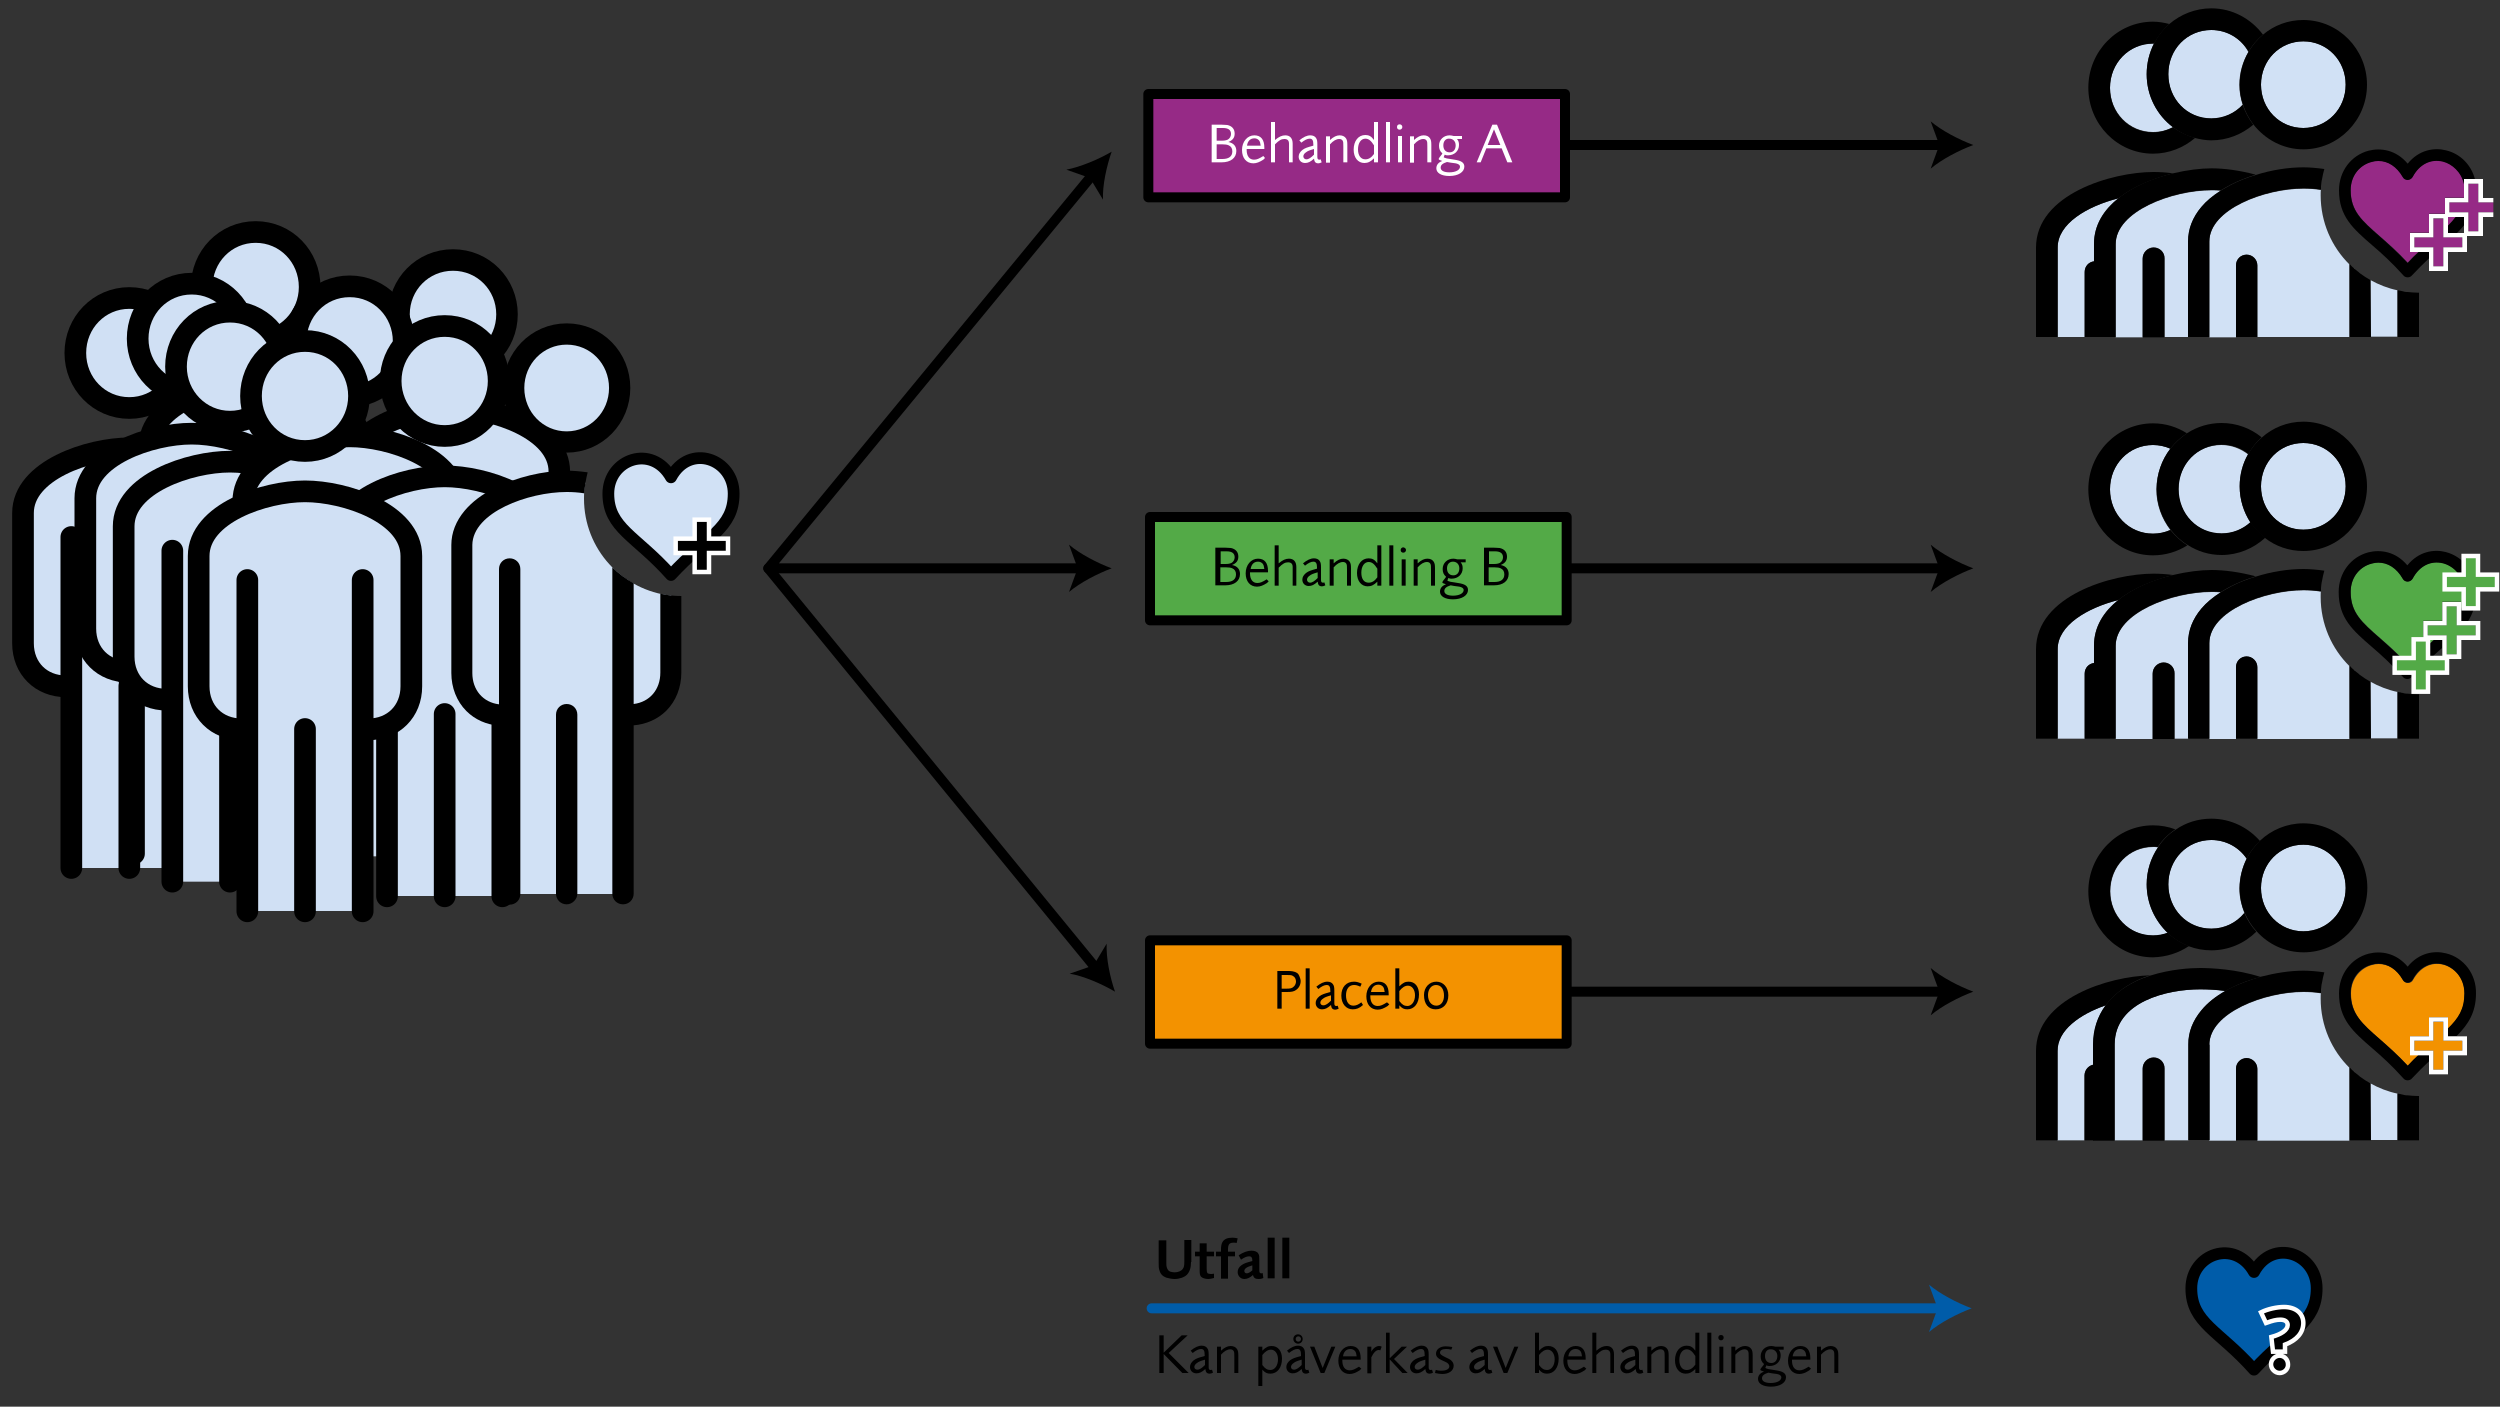 <?xml version="1.0" encoding="utf-8"?>
<!-- Generator: Adobe Illustrator 27.2.0, SVG Export Plug-In . SVG Version: 6.00 Build 0)  -->
<!DOCTYPE svg>
<svg version="1.2" baseProfile="tiny" id="Lager_1" xmlns:x="http://ns.adobe.com/Extensibility/1.0/" xmlns:i="http://ns.adobe.com/AdobeIllustrator/10.0/" xmlns:graph="http://ns.adobe.com/Graphs/1.0/"
	 xmlns="http://www.w3.org/2000/svg" xmlns:xlink="http://www.w3.org/1999/xlink" x="0px" y="0px" viewBox="0 0 750 422"
	 overflow="visible" xml:space="preserve">
<rect x="0" y="0" width="750" height="422" fill="#333333" stroke="none"/>
<g>
	
		<line fill="none" stroke="#000000" stroke-width="3" stroke-linecap="round" stroke-linejoin="round" x1="469.5" y1="43.5" x2="582.9" y2="43.5"/>
	<g>
		<path d="M592,43.5c-4.3,1.6-9.5,4.3-12.8,7.1l2.6-7.1l-2.6-7.1C582.5,39.2,587.7,41.9,592,43.5z"/>
	</g>
</g>
<g>
	
		<line fill="none" stroke="#000000" stroke-width="3" stroke-linecap="round" stroke-linejoin="round" x1="469.5" y1="170.5" x2="582.9" y2="170.5"/>
	<g>
		<path d="M592,170.5c-4.3,1.6-9.5,4.3-12.8,7.1l2.6-7.1l-2.6-7.1C582.5,166.2,587.7,168.9,592,170.5z"/>
	</g>
</g>
<g>
	
		<line fill="none" stroke="#000000" stroke-width="3" stroke-linecap="round" stroke-linejoin="round" x1="469.5" y1="297.5" x2="582.9" y2="297.5"/>
	<g>
		<path d="M592,297.5c-4.3,1.6-9.5,4.3-12.8,7.1l2.6-7.1l-2.6-7.1C582.5,293.2,587.7,295.9,592,297.5z"/>
	</g>
</g>
<g>
	<path fill="#D0E0F4" d="M76.7,114.6c-12.1,0-31.9,6.6-31.9,19.4v39.1c0,7.5,5.4,12.9,12.9,12.9h1.7v54.6H94v-54.6h1.7
		c7.5,0,12.9-5.4,12.9-12.9V134C108.7,121.2,88.8,114.6,76.7,114.6z"/>
	<path fill="#D0E0F4" stroke="#000000" stroke-width="6.501" stroke-miterlimit="10" d="M76.7,102.6c9,0,16.2-7.4,16.2-16.5l0,0
		c0-9.1-7.1-16.5-16.2-16.5S60.5,77,60.5,86.1l0,0C60.5,95.2,67.7,102.6,76.7,102.6z"/>
	
		<line fill="none" stroke="#000000" stroke-width="6.501" stroke-linecap="round" stroke-miterlimit="10" x1="76.7" y1="186" x2="76.7" y2="240.7"/>
	
		<line fill="none" stroke="#000000" stroke-width="6.501" stroke-linecap="round" stroke-miterlimit="10" x1="94" y1="240.7" x2="94" y2="141.4"/>
	
		<line fill="none" stroke="#000000" stroke-width="6.501" stroke-linecap="round" stroke-miterlimit="10" x1="59.4" y1="240.7" x2="59.4" y2="141.4"/>
	<path fill="none" stroke="#000000" stroke-width="6.501" stroke-miterlimit="10" d="M57.7,186.1c-7.5,0-12.9-5.4-12.9-12.9V134
		c0-12.8,19.8-19.4,31.9-19.4s31.9,6.6,31.9,19.4v39.1c0,7.5-5.4,12.9-12.9,12.9"/>
</g>
<g>
	<path fill="#D0E0F4" d="M135.9,122.4c-12.1,0-31.9,6.5-31.9,19.2v38.6c0,7.4,5.4,12.8,12.9,12.8h1.7v53.9h34.6v-53.9h1.7
		c7.5,0,12.9-5.3,12.9-12.8v-38.6C167.9,128.9,148.1,122.4,135.9,122.4z"/>
	<path fill="#D0E0F4" stroke="#000000" stroke-width="6.457" stroke-miterlimit="10" d="M135.9,110.6c9,0,16.2-7.3,16.2-16.3l0,0
		c0-9-7.1-16.3-16.2-16.3s-16.2,7.3-16.2,16.3l0,0C119.8,103.3,126.9,110.6,135.9,110.6z"/>
	
		<line fill="none" stroke="#000000" stroke-width="6.457" stroke-linecap="round" stroke-miterlimit="10" x1="135.9" y1="192.8" x2="135.9" y2="246.8"/>
	
		<line fill="none" stroke="#000000" stroke-width="6.457" stroke-linecap="round" stroke-miterlimit="10" x1="153.3" y1="246.8" x2="153.3" y2="148.8"/>
	
		<line fill="none" stroke="#000000" stroke-width="6.457" stroke-linecap="round" stroke-miterlimit="10" x1="118.6" y1="246.8" x2="118.6" y2="148.8"/>
	<path fill="none" stroke="#000000" stroke-width="6.457" stroke-miterlimit="10" d="M116.9,192.9c-7.5,0-12.9-5.3-12.9-12.8v-38.6
		c0-12.6,19.8-19.2,31.9-19.2s31.9,6.5,31.9,19.2v38.6c0,7.4-5.4,12.8-12.9,12.8"/>
</g>
<g>
	
		<rect x="344.5" y="28.2" fill="#962A86" stroke="#000000" stroke-width="3" stroke-linejoin="round" stroke-miterlimit="10" width="125" height="31"/>
	<g>
		<path fill="#FFFFFF" d="M366.4,37.4c0.7,0,1.3,0.1,1.8,0.1c1.4,0.3,2.2,1.2,2.2,2.6c0,1.2-0.6,2-1.9,2.5c1.6,0.3,2.4,1.3,2.4,2.7
			c0,2.1-1.7,3.4-4.4,3.4h-3V37.4H366.4z M366.5,42.2c0.9,0,1.3-0.1,1.8-0.3c0.6-0.3,1-1,1-1.7c0-1.2-0.8-1.8-2.4-1.8H365v3.8H366.5
			z M366.7,47.7c2,0,3-0.8,3-2.3c0-0.9-0.4-1.5-1.1-1.8c-0.4-0.2-1-0.3-1.9-0.3H365v4.4H366.7z"/>
		<path fill="#FFFFFF" d="M379.5,47.4c-0.2,0.2-0.3,0.3-0.4,0.4l-0.1,0.1c-1.1,0.7-2,1.1-3,1.1c-2.1,0-3.4-1.6-3.4-4
			c0-2.5,1.6-4.4,3.7-4.4c2,0,3,1.3,3,3.7v0.4H374v0.3c0,1.8,0.8,2.9,2.2,2.9c0.9,0,1.5-0.3,2.8-1.1L379.5,47.4z M378.2,43.7
			c-0.1-0.8-0.2-1.2-0.5-1.6c-0.4-0.4-0.8-0.6-1.4-0.6c-1.2,0-2,0.8-2.2,2.2L378.2,43.7z"/>
		<path fill="#FFFFFF" d="M386.7,48.7v-5.6c0-1-0.5-1.4-1.4-1.4c-0.9,0-1.6,0.4-2.8,1.6v5.4h-1.2V36.6h1.2V42c1.2-1,2.1-1.4,3.1-1.4
			c1.4,0,2.2,0.9,2.2,2.5v5.6H386.7z"/>
		<path fill="#FFFFFF" d="M396.5,48.7c-0.4,0.2-0.7,0.3-1,0.3c-0.8,0-1.2-0.4-1.3-1.4c-1.1,1-1.8,1.3-2.7,1.3
			c-1.1,0-1.9-0.8-1.9-1.9c0-0.8,0.4-1.4,1.1-2c0.8-0.6,1.5-0.8,3.3-1.3v-0.3c0-1.3-0.3-1.8-1.1-1.8c-0.7,0-1.5,0.4-2.5,1.2
			l-0.6-0.7c1.2-1,2.3-1.5,3.3-1.5c0.8,0,1.4,0.3,1.7,0.8c0.3,0.4,0.4,0.9,0.4,1.9v3.8c0,0.6,0.2,0.8,0.6,0.8c0.1,0,0.2,0,0.4-0.1
			L396.5,48.7z M394.2,44.7c-1.4,0.4-1.9,0.6-2.4,1c-0.5,0.3-0.8,0.8-0.8,1.2c0,0.5,0.4,0.9,0.9,0.9c0.7,0,1.4-0.5,2.3-1.4V44.7z"/>
		<path fill="#FFFFFF" d="M403,48.7V44c0-1.1,0-1.4-0.2-1.8c-0.2-0.3-0.5-0.5-1-0.5c-0.9,0-1.8,0.5-2.8,1.6v5.5h-1.2v-7.9h1.2V42
			c1.1-1,2-1.4,2.9-1.4c0.8,0,1.5,0.3,1.9,0.9c0.3,0.5,0.4,0.9,0.4,2v5.2H403z"/>
		<path fill="#FFFFFF" d="M412.2,48.7v-1.2c-1,1-1.8,1.4-2.9,1.4c-1.9,0-3.2-1.6-3.2-4c0-2.6,1.4-4.4,3.5-4.4c1.1,0,1.8,0.4,2.6,1.5
			v-5.4h1.2v12.1H412.2z M412.2,43.6c-0.9-1.4-1.6-2-2.6-2c-1.3,0-2.2,1.3-2.2,3.2c0,1.8,0.8,3,2.2,3c1,0,1.8-0.5,2.6-1.6V43.6z"/>
		<path fill="#FFFFFF" d="M415.8,48.7V36.6h1.2v12.1H415.8z"/>
		<path fill="#FFFFFF" d="M420.7,38.1c0,0.4-0.3,0.8-0.8,0.8s-0.8-0.3-0.8-0.8s0.3-0.8,0.8-0.8C420.4,37.3,420.7,37.7,420.7,38.1z
			 M419.4,48.7v-7.9h1.2v7.9H419.4z"/>
		<path fill="#FFFFFF" d="M428.2,48.7V44c0-1.1,0-1.4-0.2-1.8c-0.2-0.3-0.5-0.5-1-0.5c-0.9,0-1.8,0.5-2.8,1.6v5.5H423v-7.9h1.2V42
			c1.1-1,2-1.4,2.9-1.4c0.9,0,1.5,0.3,1.9,0.9c0.3,0.5,0.4,0.9,0.4,2v5.2H428.2z"/>
		<path fill="#FFFFFF" d="M433.1,47.2c0.1,0,0.1,0,0.2,0.1c0.5,0.2,0.9,0.3,1.8,0.4l1.2,0.2c2.1,0.3,3,0.9,3,2.1
			c0,1.6-1.8,2.8-4.5,2.8c-2.4,0-3.9-0.9-3.9-2.3c0-1,0.6-1.8,1.8-2.2c-0.9-0.3-1.1-0.4-1.1-0.6c0-0.1,0.1-0.3,0.4-0.7l0.1-0.1
			l0.3-0.4c0.1-0.1,0.2-0.2,0.2-0.3c0.1-0.1,0.1-0.1,0.1-0.2c-0.7-0.6-1-1.3-1-2.3c0-1.8,1.4-3.1,3.2-3.1c0.5,0,0.7,0.1,1.2,0.2h2.5
			v0.9h-1.5c0.5,0.6,0.6,1.1,0.6,1.8c0,1.8-1.4,3.1-3.3,3.1c-0.4,0-0.6,0-1-0.2L433.1,47.2z M432.2,50.3c0,0.9,1,1.4,2.6,1.4
			c1.9,0,3.2-0.7,3.2-1.7c0-0.4-0.3-0.7-0.9-0.9c-0.3-0.1-0.3-0.1-1.9-0.3c-0.4-0.1-0.7-0.1-1.1-0.2C432.8,49,432.2,49.5,432.2,50.3
			z M433,43.6c0,1.3,0.7,2.1,1.9,2.1c1.1,0,1.8-0.8,1.8-2.1c0-1.2-0.8-2-1.9-2C433.8,41.5,433,42.3,433,43.6z"/>
		<path fill="#FFFFFF" d="M452.2,48.7l-1.7-4.2h-4.6l-1.7,4.2H443l4.7-11.3h1.4l4.6,11.3H452.2z M448.2,38.8l-1.9,4.7h3.8
			L448.2,38.8z"/>
	</g>
</g>
<g>
	
		<rect x="345" y="155.1" fill="#53AA47" stroke="#000000" stroke-width="3" stroke-linejoin="round" stroke-miterlimit="10" width="125" height="31"/>
	<g>
		<path d="M367.5,164.3c0.7,0,1.3,0.1,1.8,0.1c1.4,0.3,2.2,1.2,2.2,2.6c0,1.2-0.6,2-1.9,2.5c1.6,0.3,2.4,1.3,2.4,2.7
			c0,2.1-1.7,3.4-4.4,3.4h-3v-11.3H367.5z M367.6,169.2c0.9,0,1.3-0.1,1.8-0.3c0.6-0.3,1-1,1-1.7c0-1.2-0.8-1.8-2.4-1.8h-1.8v3.8
			H367.6z M367.8,174.6c2,0,3-0.8,3-2.3c0-0.9-0.4-1.5-1.1-1.8c-0.4-0.2-1-0.3-1.9-0.3h-1.7v4.4H367.8z"/>
		<path d="M380.6,174.4c-0.2,0.2-0.3,0.3-0.4,0.4l-0.1,0.1c-1.1,0.7-2,1.1-3,1.1c-2.1,0-3.4-1.6-3.4-4c0-2.5,1.6-4.4,3.7-4.4
			c2,0,3,1.3,3,3.7v0.4H375v0.3c0,1.8,0.8,2.9,2.2,2.9c0.9,0,1.5-0.3,2.8-1.1L380.6,174.4z M379.3,170.7c-0.1-0.8-0.2-1.2-0.5-1.6
			c-0.4-0.4-0.8-0.6-1.4-0.6c-1.2,0-2,0.8-2.2,2.2L379.3,170.7z"/>
		<path d="M387.8,175.7v-5.6c0-1-0.5-1.4-1.4-1.4c-0.9,0-1.6,0.4-2.8,1.6v5.4h-1.2v-12.1h1.2v5.4c1.2-1,2.1-1.4,3.1-1.4
			c1.4,0,2.2,0.9,2.2,2.5v5.6H387.8z"/>
		<path d="M397.6,175.6c-0.4,0.2-0.7,0.3-1,0.3c-0.8,0-1.2-0.4-1.3-1.4c-1.1,1-1.8,1.3-2.7,1.3c-1.1,0-1.9-0.8-1.9-1.9
			c0-0.8,0.4-1.4,1.1-2c0.8-0.6,1.5-0.8,3.3-1.3v-0.3c0-1.3-0.3-1.8-1.1-1.8c-0.7,0-1.5,0.4-2.5,1.2l-0.6-0.7c1.2-1,2.3-1.5,3.3-1.5
			c0.8,0,1.4,0.3,1.7,0.8c0.3,0.4,0.4,0.9,0.4,1.9v3.8c0,0.6,0.2,0.8,0.6,0.8c0.1,0,0.2,0,0.4-0.1L397.6,175.6z M395.3,171.7
			c-1.4,0.4-1.9,0.6-2.4,1c-0.5,0.3-0.8,0.8-0.8,1.2c0,0.5,0.4,0.9,0.9,0.9c0.7,0,1.4-0.5,2.3-1.4V171.7z"/>
		<path d="M404.1,175.7v-4.8c0-1.1,0-1.4-0.2-1.8c-0.2-0.3-0.5-0.5-1-0.5c-0.9,0-1.8,0.5-2.8,1.6v5.5h-1.2v-7.9h1.2v1.2
			c1.1-1,2-1.4,2.9-1.4c0.8,0,1.5,0.3,1.9,0.9c0.3,0.5,0.4,0.9,0.4,2v5.2H404.1z"/>
		<path d="M413.2,175.7v-1.2c-1,1-1.8,1.4-2.9,1.4c-1.9,0-3.2-1.6-3.2-4c0-2.6,1.4-4.4,3.5-4.4c1.1,0,1.8,0.4,2.6,1.5v-5.4h1.2v12.1
			H413.2z M413.2,170.6c-0.9-1.4-1.6-2-2.6-2c-1.3,0-2.2,1.3-2.2,3.2s0.8,3,2.2,3c1,0,1.8-0.5,2.6-1.6V170.6z"/>
		<path d="M416.8,175.7v-12.1h1.2v12.1H416.8z"/>
		<path d="M421.8,165c0,0.4-0.3,0.8-0.8,0.8s-0.8-0.3-0.8-0.8c0-0.4,0.3-0.8,0.8-0.8C421.5,164.3,421.8,164.6,421.8,165z
			 M420.5,175.7v-7.9h1.2v7.9H420.5z"/>
		<path d="M429.3,175.7v-4.8c0-1.1,0-1.4-0.2-1.8c-0.2-0.3-0.5-0.5-1-0.5c-0.9,0-1.8,0.5-2.8,1.6v5.5h-1.2v-7.9h1.2v1.2
			c1.1-1,2-1.4,2.9-1.4c0.9,0,1.5,0.3,1.9,0.9c0.3,0.5,0.4,0.9,0.4,2v5.2H429.3z"/>
		<path d="M434.2,174.2c0.1,0,0.1,0,0.2,0.1c0.5,0.2,0.9,0.3,1.8,0.4l1.2,0.2c2.1,0.3,3,0.9,3,2.1c0,1.6-1.8,2.8-4.5,2.8
			c-2.4,0-3.9-0.9-3.9-2.3c0-1,0.6-1.8,1.8-2.2c-0.9-0.3-1.1-0.4-1.1-0.6c0-0.1,0.1-0.3,0.4-0.7l0.1-0.1l0.3-0.4
			c0.1-0.1,0.2-0.2,0.2-0.3c0.1-0.1,0.1-0.1,0.1-0.2c-0.7-0.6-1-1.3-1-2.3c0-1.8,1.4-3.1,3.2-3.1c0.5,0,0.7,0.1,1.2,0.2h2.5v0.9
			h-1.5c0.5,0.6,0.6,1.1,0.6,1.8c0,1.8-1.4,3.1-3.3,3.1c-0.4,0-0.6,0-1-0.2L434.2,174.2z M433.3,177.3c0,0.9,1,1.4,2.6,1.4
			c1.9,0,3.2-0.7,3.2-1.7c0-0.4-0.3-0.7-0.9-0.9c-0.3-0.1-0.3-0.1-1.9-0.3c-0.4-0.1-0.7-0.1-1.1-0.2
			C433.9,176,433.3,176.5,433.3,177.3z M434.1,170.5c0,1.3,0.7,2.1,1.9,2.1c1.1,0,1.8-0.8,1.8-2.1c0-1.2-0.8-2-1.9-2
			C434.8,168.5,434.1,169.3,434.1,170.5z"/>
		<path d="M448.1,164.3c0.7,0,1.3,0.1,1.8,0.1c1.4,0.3,2.2,1.2,2.2,2.6c0,1.2-0.6,2-1.9,2.5c1.6,0.3,2.4,1.3,2.4,2.7
			c0,2.1-1.7,3.4-4.4,3.4h-3v-11.3H448.1z M448.1,169.2c0.9,0,1.3-0.1,1.8-0.3c0.6-0.3,1-1,1-1.7c0-1.2-0.8-1.8-2.4-1.8h-1.8v3.8
			H448.1z M448.3,174.6c2,0,3-0.8,3-2.3c0-0.9-0.4-1.5-1.1-1.8c-0.4-0.2-1-0.3-1.9-0.3h-1.7v4.4H448.3z"/>
	</g>
</g>
<g>
	<polyline fill="none" stroke="#000000" stroke-width="3" stroke-linecap="round" stroke-linejoin="round" points="324.4,170.5 
		230.5,170.5 327.7,52.5 	"/>
	<g>
		<path d="M333.5,170.5c-4.3-1.6-9.5-4.3-12.8-7.1l2.6,7.1l-2.6,7.1C324,174.8,329.2,172.1,333.5,170.5z"/>
	</g>
	<g>
		<path d="M333.5,45.5c-1.5,4.3-2.8,10.1-2.6,14.4l-3.9-6.5l-7.1-2.5C324.1,50.1,329.6,47.8,333.5,45.5z"/>
	</g>
</g>
<g id="Lägg_till_favorit">
</g>
<g>
	<path fill="#D0E0F4" d="M38.8,134.4c-12.1,0-31.9,6.6-31.9,19.4v39.1c0,7.5,5.4,12.9,12.9,12.9h1.7v54.6h34.6v-54.6h1.7
		c7.5,0,12.9-5.4,12.9-12.9v-39.1C70.7,141,50.9,134.4,38.8,134.4z"/>
	<path fill="#D0E0F4" stroke="#000000" stroke-width="6.501" stroke-miterlimit="10" d="M38.8,122.4c9,0,16.2-7.4,16.2-16.5l0,0
		c0-9.1-7.1-16.5-16.2-16.5s-16.2,7.4-16.2,16.5l0,0C22.6,115,29.7,122.4,38.8,122.4z"/>
	
		<line fill="none" stroke="#000000" stroke-width="6.501" stroke-linecap="round" stroke-miterlimit="10" x1="38.8" y1="205.8" x2="38.8" y2="260.4"/>
	
		<line fill="none" stroke="#000000" stroke-width="6.501" stroke-linecap="round" stroke-miterlimit="10" x1="56.1" y1="260.4" x2="56.1" y2="161.1"/>
	
		<line fill="none" stroke="#000000" stroke-width="6.501" stroke-linecap="round" stroke-miterlimit="10" x1="21.4" y1="260.4" x2="21.4" y2="161.1"/>
	<path fill="none" stroke="#000000" stroke-width="6.501" stroke-miterlimit="10" d="M19.8,205.9c-7.5,0-12.9-5.4-12.9-12.9v-39.1
		c0-12.8,19.8-19.4,31.9-19.4s31.9,6.6,31.9,19.4v39.1c0,7.5-5.4,12.9-12.9,12.9"/>
</g>
<g>
	<path fill="#D0E0F4" d="M57.5,130.1c-12.1,0-31.9,6.6-31.9,19.4v39.1c0,7.5,5.4,12.9,12.9,12.9h1.7v54.6h34.6v-54.6h1.7
		c7.5,0,12.9-5.4,12.9-12.9v-39.1C89.5,136.7,69.6,130.1,57.5,130.1z"/>
	<path fill="#D0E0F4" stroke="#000000" stroke-width="6.501" stroke-miterlimit="10" d="M57.5,118.1c9,0,16.2-7.4,16.2-16.5l0,0
		c0-9.1-7.1-16.5-16.2-16.5s-16.2,7.4-16.2,16.5l0,0C41.3,110.7,48.5,118.1,57.5,118.1z"/>
	
		<line fill="none" stroke="#000000" stroke-width="6.501" stroke-linecap="round" stroke-miterlimit="10" x1="57.5" y1="201.4" x2="57.5" y2="256.1"/>
	
		<line fill="none" stroke="#000000" stroke-width="6.501" stroke-linecap="round" stroke-miterlimit="10" x1="74.8" y1="256.1" x2="74.8" y2="156.8"/>
	
		<line fill="none" stroke="#000000" stroke-width="6.501" stroke-linecap="round" stroke-miterlimit="10" x1="40.2" y1="256.1" x2="40.2" y2="156.8"/>
	<path fill="none" stroke="#000000" stroke-width="6.501" stroke-miterlimit="10" d="M38.5,201.5c-7.5,0-12.9-5.4-12.9-12.9v-39.1
		c0-12.8,19.8-19.4,31.9-19.4s31.9,6.6,31.9,19.4v39.1c0,7.5-5.4,12.9-12.9,12.9"/>
</g>
<g>
	<path fill="#D0E0F4" d="M69,138.5c-12.1,0-31.9,6.6-31.9,19.4V197c0,7.5,5.4,12.9,12.9,12.9h1.7v54.6h34.6v-54.6H88
		c7.5,0,12.9-5.4,12.9-12.9v-39.1C100.9,145.1,81.1,138.5,69,138.5z"/>
	<path fill="#D0E0F4" stroke="#000000" stroke-width="6.501" stroke-miterlimit="10" d="M69,126.5c9,0,16.2-7.4,16.2-16.5l0,0
		c0-9.1-7.1-16.5-16.2-16.5s-16.2,7.4-16.2,16.5l0,0C52.8,119.1,60,126.5,69,126.5z"/>
	
		<line fill="none" stroke="#000000" stroke-width="6.501" stroke-linecap="round" stroke-miterlimit="10" x1="69" y1="209.8" x2="69" y2="264.5"/>
	
		<line fill="none" stroke="#000000" stroke-width="6.501" stroke-linecap="round" stroke-miterlimit="10" x1="86.3" y1="264.5" x2="86.3" y2="165.2"/>
	
		<line fill="none" stroke="#000000" stroke-width="6.501" stroke-linecap="round" stroke-miterlimit="10" x1="51.7" y1="264.5" x2="51.7" y2="165.2"/>
	<path fill="none" stroke="#000000" stroke-width="6.501" stroke-miterlimit="10" d="M50,209.9c-7.5,0-12.9-5.4-12.9-12.9v-39.1
		c0-12.8,19.8-19.4,31.9-19.4s31.9,6.6,31.9,19.4V197c0,7.5-5.4,12.9-12.9,12.9"/>
</g>
<g>
	<path fill="#D0E0F4" d="M104.9,130.9c-12.1,0-31.9,6.6-31.9,19.4v39.1c0,7.5,5.4,12.9,12.9,12.9h1.7v54.6h34.6v-54.6h1.7
		c7.5,0,12.9-5.4,12.9-12.9v-39.1C136.9,137.5,117.1,130.9,104.9,130.9z"/>
	<path fill="#D0E0F4" stroke="#000000" stroke-width="6.501" stroke-miterlimit="10" d="M104.9,118.9c9,0,16.2-7.4,16.2-16.5l0,0
		c0-9.1-7.1-16.5-16.2-16.5s-16.2,7.4-16.2,16.5l0,0C88.8,111.5,95.9,118.9,104.9,118.9z"/>
	
		<line fill="none" stroke="#000000" stroke-width="6.501" stroke-linecap="round" stroke-miterlimit="10" x1="104.9" y1="202.2" x2="104.9" y2="256.9"/>
	
		<line fill="none" stroke="#000000" stroke-width="6.501" stroke-linecap="round" stroke-miterlimit="10" x1="122.3" y1="256.9" x2="122.3" y2="157.6"/>
	
		<line fill="none" stroke="#000000" stroke-width="6.501" stroke-linecap="round" stroke-miterlimit="10" x1="87.6" y1="256.9" x2="87.6" y2="157.6"/>
	<path fill="none" stroke="#000000" stroke-width="6.501" stroke-miterlimit="10" d="M85.9,202.3c-7.5,0-12.9-5.4-12.9-12.9v-39.1
		c0-12.8,19.8-19.4,31.9-19.4s31.9,6.6,31.9,19.4v39.1c0,7.5-5.4,12.9-12.9,12.9"/>
</g>
<g>
	<path fill="#D0E0F4" d="M133.4,142.8c-12.1,0-31.9,6.6-31.9,19.4v39.1c0,7.5,5.4,12.9,12.9,12.9h1.7v54.6h34.6v-54.6h1.7
		c7.5,0,12.9-5.4,12.9-12.9v-39.1C165.4,149.4,145.5,142.8,133.4,142.8z"/>
	<path fill="#D0E0F4" stroke="#000000" stroke-width="6.501" stroke-miterlimit="10" d="M133.4,130.8c9,0,16.2-7.4,16.2-16.5l0,0
		c0-9.1-7.1-16.5-16.2-16.5s-16.2,7.4-16.2,16.5l0,0C117.2,123.4,124.4,130.8,133.4,130.8z"/>
	
		<line fill="none" stroke="#000000" stroke-width="6.501" stroke-linecap="round" stroke-miterlimit="10" x1="133.4" y1="214.2" x2="133.4" y2="268.9"/>
	
		<line fill="none" stroke="#000000" stroke-width="6.501" stroke-linecap="round" stroke-miterlimit="10" x1="150.7" y1="268.9" x2="150.7" y2="169.5"/>
	
		<line fill="none" stroke="#000000" stroke-width="6.501" stroke-linecap="round" stroke-miterlimit="10" x1="116.1" y1="268.9" x2="116.1" y2="169.5"/>
	<path fill="none" stroke="#000000" stroke-width="6.501" stroke-miterlimit="10" d="M114.4,214.3c-7.5,0-12.9-5.4-12.9-12.9v-39.1
		c0-12.8,19.8-19.4,31.9-19.4s31.9,6.6,31.9,19.4v39.1c0,7.5-5.4,12.9-12.9,12.9"/>
</g>
<g>
	<path fill="#D1E1F5" d="M175.2,149.6c0-1.6,0.1-3.2,0.4-4.8c-2-0.3-3.9-0.4-5.6-0.4c-11.9,0-31.4,6.5-31.4,19.1v38.4
		c0,7.4,5.3,12.7,12.7,12.7h1.7v53.6h34v-53.6h1.7c7.4,0,12.7-5.3,12.7-12.7v-23.2C186.6,177.1,175.2,164.7,175.2,149.6z"/>
	<g>
		<path d="M170,271.3c-1.8,0-3.2-1.4-3.2-3.2v-53.7c0-1.8,1.4-3.2,3.2-3.2c1.8,0,3.2,1.4,3.2,3.2v53.7
			C173.2,269.8,171.7,271.3,170,271.3z"/>
	</g>
	<path fill="#D1E1F5" stroke="#000000" stroke-width="6.38" stroke-miterlimit="10" d="M170,132.6c8.9,0,15.9-7.3,15.9-16.2l0,0
		c0-9-7-16.2-15.9-16.2s-15.9,7.3-15.9,16.2l0,0C154.1,125.3,161.1,132.6,170,132.6z"/>
	<g>
		<path d="M170,147.6c1.7,0,3.4,0.1,5.3,0.4c0.1-2.2,0.5-4.3,1-6.3c-2.2-0.3-4.3-0.5-6.3-0.5c-7,0-15.2,2-21.6,5.2
			c-3.8,1.9-6.8,4.2-9,6.8c-2.6,3.1-4,6.6-4,10.3v38.4c0,4.4,1.6,8.5,4.5,11.4c2.6,2.6,6,4.1,9.8,4.4v50.5c0,1.8,1.4,3.2,3.2,3.2
			c1.8,0,3.2-1.4,3.2-3.2v-97.5c0-1.8-1.4-3.2-3.2-3.2c-1.8,0-3.2,1.4-3.2,3.2v40.6c-4.8-0.6-8-4.3-8-9.4v-38.4
			C141.8,153.7,158.5,147.6,170,147.6z"/>
		<path d="M204.4,178.8c-2.2,0-4.2-0.2-6.3-0.7v23.7c0,5.1-3.2,8.8-8,9.4v-36.2c-2.3-1.3-4.5-2.9-6.4-4.8c0,0.1,0,0.2,0,0.4v97.5
			c0,1.8,1.4,3.2,3.2,3.2c1.8,0,3.2-1.4,3.2-3.2v-50.5c3.8-0.3,7.3-1.9,9.8-4.4c2.9-2.9,4.5-7,4.5-11.4v-23
			C204.5,178.8,204.4,178.8,204.4,178.8z"/>
	</g>
	
		<path fill="#D1E1F5" stroke="#000000" stroke-width="3.526" stroke-linecap="round" stroke-linejoin="round" stroke-miterlimit="10" d="
		M220.1,148.1c0,10.4-7.9,12.6-18.8,24.4c-10.5-11.8-18.8-14-18.8-24.4c0-10.4,13.1-15,18.8-4.9
		C206.9,132.8,220.1,137.7,220.1,148.1z"/>
	<polygon stroke="#FFFFFF" stroke-width="1.343" stroke-miterlimit="10" points="218.4,161.6 212.7,161.6 212.7,155.9 208.4,155.9 
		208.4,161.6 202.7,161.6 202.7,165.9 208.4,165.9 208.4,171.6 212.7,171.6 212.7,165.9 218.4,165.9 	"/>
</g>
<g>
	<path fill="none" d="M739.2,69.9v-2.3c-0.6,0.8-1.3,1.5-2.1,2.3H739.2z"/>
	<path fill="#D0E0F4" d="M628.2,78.4v-5.2c0-5.7,2.9-10.3,7.3-13.7c-9.4,2.4-18.2,7.6-18.2,14.8v26.8h8.1V81.6
		C625.4,79.9,626.6,78.6,628.2,78.4z"/>
	<path fill="#D0E0F4" d="M633,26.3c0,7.4,5.7,13.3,12.9,13.3c2.2,0,4.2-0.5,6-1.5c-4.8-3.6-7.9-9.4-7.9-15.9c0-3.3,0.8-6.4,2.2-9.2
		c-0.1,0-0.2,0-0.3,0C638.7,13.1,633,18.9,633,26.3z"/>
	<path d="M651.9,38.2c-1.8,0.9-3.8,1.5-6,1.5c-7.3,0-12.9-5.8-12.9-13.3s5.7-13.3,12.9-13.3c0.1,0,0.2,0,0.3,0
		c1.2-2.2,2.7-4.2,4.6-5.9c-1.6-0.4-3.2-0.7-4.9-0.7c-10.7,0-19.4,8.9-19.4,19.8s8.7,19.8,19.4,19.8c4.8,0,9.2-1.8,12.6-4.7
		C656.1,40.7,653.9,39.6,651.9,38.2z"/>
	<path d="M625.4,81.6v19.5h2.8V78.4C626.6,78.6,625.4,79.9,625.4,81.6z"/>
	<path d="M635.5,59.5c4.5-3.6,10.6-6,16.4-7.5c-2.1-0.3-4.1-0.4-5.9-0.4c-12.3,0-35.2,6.6-35.2,22.7v26.8h6.5V74.3
		C617.2,67.1,626.1,61.9,635.5,59.5z"/>
	<path fill="#D0E0F4" d="M660.4,62.1c1.5-1.8,3.5-3.5,5.8-4.9c-1-0.1-1.9-0.1-2.8-0.1c-11.7,0-28.7,6.3-28.7,16.2v27.9h8.1V77.5
		c0-1.8,1.5-3.3,3.3-3.3s3.3,1.5,3.3,3.3v23.6h7.1V72.4C656.4,68.7,657.8,65.2,660.4,62.1z"/>
	<path fill="#D0E0F4" d="M663.4,9c-7.3,0-12.9,5.8-12.9,13.3s5.7,13.3,12.9,13.3c3.8,0,7.1-1.6,9.4-4.1c-0.6-1.9-1-3.9-1-6
		c0-3.6,1-7,2.7-9.9C672.4,11.6,668.2,9,663.4,9z"/>
	<path d="M672.8,31.4c-2.3,2.5-5.7,4.1-9.4,4.1c-7.3,0-12.9-5.8-12.9-13.3S656.2,9,663.4,9c4.8,0,8.9,2.6,11.2,6.5
		c1.1-2,2.6-3.7,4.3-5.1c-3.6-4.8-9.2-7.9-15.5-7.9c-4.8,0-9.2,1.8-12.6,4.7c-1.9,1.6-3.5,3.6-4.6,5.9c-1.4,2.7-2.2,5.9-2.2,9.2
		c0,6.5,3.1,12.3,7.9,15.9c2,1.5,4.2,2.6,6.6,3.2c1.6,0.4,3.2,0.7,4.9,0.7c4.8,0,9.2-1.8,12.6-4.7C674.6,35.6,673.5,33.6,672.8,31.4
		z"/>
	<path d="M646.1,74.3c-1.8,0-3.3,1.5-3.3,3.3v23.6h6.5V77.5C649.4,75.7,647.9,74.3,646.1,74.3z"/>
	<path d="M663.4,57c0.9,0,1.8,0,2.8,0.1c1-0.6,2.1-1.2,3.2-1.8c2.2-1.1,4.7-2.1,7.3-2.9c-4.8-1.3-9.5-1.9-13.2-1.9
		c-3.3,0-7.4,0.5-11.6,1.5c-5.8,1.4-11.9,3.8-16.4,7.5c-4.3,3.5-7.3,8-7.3,13.7v5.2v22.7h6.5V73.2C634.7,63.3,651.7,57,663.4,57z"/>
	<path fill="#D1E1F5" d="M719.3,87.1c-2.9-0.6-5.7-1.7-8.2-3.1c0,0,0,0,0.1,0v17h8v-14C719.2,87.1,719.2,87.1,719.3,87.1z"/>
	<path fill="#D1E1F5" d="M706.1,80.5c0.1,0.1,0.2,0.2,0.3,0.3C706.3,80.6,706.2,80.5,706.1,80.5z"/>
	<path fill="#D1E1F5" d="M696.6,53.8L696.6,53.8c-0.1,0.7-0.2,1.4-0.3,2.1C696.4,55.2,696.5,54.5,696.6,53.8z"/>
	<path fill="#D1E1F5" d="M720.3,87.3c0.1,0,0.3,0.1,0.4,0.1C720.6,87.4,720.5,87.4,720.3,87.3z"/>
	<path fill="#D1E1F5" d="M704.8,79.3c0,0,0.1,0.1,0.1,0.1c-5.4-5.3-8.7-12.7-8.7-20.8c0-0.7,0-1.4,0.1-2.1c0,0.2,0,0.3,0,0.5
		c-1.8-0.3-3.6-0.4-5.3-0.4c-11.5,0-28.2,6.2-28.2,15.9v28.7h8V79.6c0-1.8,1.4-3.2,3.2-3.2c1.8,0,3.2,1.4,3.2,3.2v21.5h27.6V79.6
		C704.8,79.5,704.8,79.4,704.8,79.3z"/>
	<path fill="#D1E1F5" d="M707.7,81.8c0.1,0.1,0.1,0.1,0.2,0.2C707.9,81.9,707.8,81.9,707.7,81.8z"/>
	<path fill="#D1E1F5" d="M721.9,87.6c0.1,0,0.2,0,0.3,0C722.1,87.6,722,87.6,721.9,87.6z"/>
	<path fill="#D1E1F5" d="M709.3,82.9c0.1,0.1,0.2,0.1,0.3,0.2C709.4,83,709.4,83,709.3,82.9z"/>
	<path fill="#D1E1F5" d="M691,12.4c-7.1,0-12.7,5.7-12.7,13s5.6,13,12.7,13c7.1,0,12.7-5.7,12.7-13S698.1,12.4,691,12.4z"/>
	<path d="M678.9,10.4c-1.7,1.4-3.2,3.2-4.3,5.1c-1.7,2.9-2.7,6.3-2.7,9.9c0,2.1,0.3,4.1,1,6c0.7,2.2,1.8,4.2,3.1,5.9
		c3.5,4.5,8.9,7.5,15,7.5c10.5,0,19.1-8.7,19.1-19.4S701.5,6,691,6C686.4,6,682.2,7.6,678.9,10.4z M691,38.4
		c-7.1,0-12.7-5.7-12.7-13s5.6-13,12.7-13c7.1,0,12.7,5.7,12.7,13S698.1,38.4,691,38.4z"/>
	<path d="M662.8,72.4c0-9.7,16.7-15.9,28.2-15.9c1.7,0,3.4,0.1,5.3,0.4c0-0.2,0-0.3,0-0.5c0-0.2,0-0.4,0-0.5
		c0.1-0.7,0.1-1.4,0.3-2.1c0.2-1.1,0.4-2.1,0.7-3.1c-2.2-0.3-4.3-0.5-6.3-0.5c-4.5,0-9.6,0.8-14.3,2.3c-2.6,0.8-5,1.7-7.3,2.9
		c-1.1,0.6-2.2,1.2-3.2,1.8c-2.3,1.5-4.3,3.1-5.8,4.9c-2.6,3.1-4,6.6-4,10.3v28.7h6.4V72.4z"/>
	<path d="M674,76.4c-1.8,0-3.2,1.4-3.2,3.2v21.5h6.4V79.6C677.2,77.9,675.7,76.4,674,76.4z"/>
	<path d="M725.5,87.8c0,0-0.1,0-0.1,0c-1.1,0-2.1-0.1-3.1-0.2c-0.1,0-0.2,0-0.3,0c-0.4,0-0.8-0.1-1.1-0.2c-0.1,0-0.3-0.1-0.4-0.1
		c-0.3-0.1-0.7-0.1-1-0.2c-0.1,0-0.1,0-0.2,0v14h6.4V87.8z"/>
	<path d="M711.1,84c-0.5-0.3-1-0.6-1.5-0.9c-0.1-0.1-0.2-0.1-0.3-0.2c-0.4-0.3-0.9-0.6-1.3-0.9c-0.1-0.1-0.1-0.1-0.2-0.2
		c-0.5-0.4-0.9-0.7-1.4-1.1c-0.1-0.1-0.2-0.2-0.3-0.3c-0.4-0.3-0.8-0.7-1.1-1.1c0,0-0.1-0.1-0.1-0.1c0,0.1,0,0.2,0,0.4v21.5h6.4
		L711.1,84C711.1,84.1,711.1,84,711.1,84z"/>
	<path fill="#962A86" d="M732.9,48.4c-3.6-0.9-7,0.8-9.1,4.6c-0.3,0.6-0.9,0.9-1.5,0.9c0,0,0,0,0,0c-0.6,0-1.2-0.3-1.5-0.9
		c-1.7-3.1-4.4-4.8-7.3-4.8c-0.7,0-1.3,0.1-2,0.3c-3.1,0.8-6.3,3.8-6.3,8.5c0,6.2,3.3,9.1,8.8,13.9c2.5,2.2,5.3,4.6,8.3,7.9
		c1.1-1.2,2.2-2.3,3.3-3.3H723v-5.7h5.7v-5.7h4.8v-4.8h5.7v-4.2C738.5,51.4,735.6,49.1,732.9,48.4z"/>
	<path fill="#962A86" d="M736.7,65.1h-2.3v2.6C735.3,66.8,736.1,65.9,736.7,65.1z"/>
	<path d="M725.6,75.6c-1.1,1-2.2,2.1-3.3,3.3c-3-3.2-5.8-5.7-8.3-7.9c-5.5-4.8-8.8-7.7-8.8-13.9c0-4.8,3.1-7.7,6.3-8.5
		c0.7-0.2,1.3-0.3,2-0.3c2.9,0,5.5,1.7,7.3,4.8c0.3,0.6,0.9,0.9,1.5,0.9c0,0,0,0,0,0c0.6,0,1.2-0.4,1.5-0.9c2-3.8,5.4-5.5,9.1-4.6
		c2.7,0.7,5.5,3.1,6.3,6.8v-1.5h3.3c-1.1-4.3-4.4-7.7-8.7-8.7c-3.5-0.9-8.1-0.2-11.5,4c-3.5-4.2-8.1-4.8-11.7-3.9
		c-5.3,1.4-8.9,6.2-8.9,11.9c0,7.8,4.2,11.5,10,16.5c2.8,2.4,5.9,5.2,9.3,9c0.3,0.4,0.8,0.6,1.3,0.6c0,0,0,0,0,0
		c0.5,0,1-0.2,1.3-0.6c1.8-1.9,3.5-3.6,5.1-5.1v-2H725.6z"/>
	<path d="M734.4,67.7v2.2h2.7c0.8-0.8,1.4-1.5,2.1-2.3v-2.5h-2.5C736.1,65.9,735.3,66.8,734.4,67.7z"/>
	<polygon fill="#962A86" points="738.7,71.2 733,71.2 733,65.6 730,65.6 730,71.2 724.3,71.2 724.3,74.2 730,74.2 730,79.9 
		733,79.9 733,74.2 738.7,74.2 	"/>
	<path fill="#FFFFFF" d="M739.2,70.8v-0.9h-2.1h-2.7v-2.2v-2.6h-0.9v-0.9h-4.8v5.7H723v5.7h2.6h3.1v2v3.7h5.7v-5.7h5.7v-4.8H739.2z
		 M733,79.9h-3v-5.7h-5.7v-3h5.7v-5.7h3v5.7h5.7v3H733V79.9z"/>
	<polygon fill="#962A86" points="743.5,55.1 740.5,55.1 740.5,60.7 734.8,60.7 734.8,63.7 740.5,63.7 740.5,69.4 743.5,69.4 
		743.5,63.7 748,63.7 748,60.7 743.5,60.7 	"/>
	<polygon fill="#FFFFFF" points="744.9,53.7 742.5,53.7 739.2,53.7 739.2,55.2 739.2,59.4 733.5,59.4 733.5,64.2 733.5,65.1 
		734.4,65.1 736.7,65.1 739.2,65.1 739.2,67.6 739.2,69.9 739.2,70.8 740.1,70.8 744.9,70.8 744.9,65.1 748,65.1 748,63.7 
		743.5,63.7 743.5,69.4 740.5,69.4 740.5,63.7 734.8,63.7 734.8,60.7 740.5,60.7 740.5,55.1 743.5,55.1 743.5,60.7 748,60.7 
		748,59.4 744.9,59.4 	"/>
</g>
<g>
	<path fill="#D0E0F4" d="M628.2,198.9v-5.2c0-5.7,2.9-10.3,7.3-13.7c-9.4,2.4-18.2,7.6-18.2,14.8v26.8h8.1v-19.5
		C625.4,200.4,626.6,199.1,628.2,198.9z"/>
	<path fill="#D0E0F4" d="M651.1,134.6c-1.6-0.7-3.3-1.1-5.2-1.1c-7.3,0-12.9,5.8-12.9,13.3s5.7,13.3,12.9,13.3
		c1.9,0,3.6-0.4,5.2-1.1c-2.6-3.4-4.2-7.6-4.2-12.2C647,142.2,648.5,138,651.1,134.6z"/>
	<path d="M656.2,163.6c-1.9-1.2-3.6-2.8-5.1-4.6c-1.6,0.7-3.4,1.1-5.2,1.1c-7.3,0-12.9-5.8-12.9-13.3s5.7-13.3,12.9-13.3
		c1.8,0,3.6,0.4,5.2,1.1c1.4-1.8,3.1-3.4,5-4.6c-3-1.9-6.4-3-10.2-3c-10.7,0-19.4,8.9-19.4,19.8s8.7,19.8,19.4,19.8
		C649.7,166.6,653.2,165.5,656.2,163.6z"/>
	<path d="M625.4,202.1v19.5h2.8v-22.7C626.6,199.1,625.4,200.4,625.4,202.1z"/>
	<path d="M635.5,180c4.5-3.6,10.6-6,16.4-7.5c-2.1-0.3-4.1-0.4-5.9-0.4c-12.3,0-35.2,6.6-35.2,22.7v26.8h6.5v-26.8
		C617.2,187.6,626.1,182.4,635.5,180z"/>
	<path fill="#D0E0F4" d="M660.4,182.6c1.5-1.8,3.5-3.5,5.8-4.9c-1-0.1-1.9-0.1-2.8-0.1c-11.7,0-28.7,6.3-28.7,16.2v27.9h11.1V202
		c0-1.8,1.5-3.3,3.3-3.3s3.3,1.5,3.3,3.3v19.6h4.1v-28.7C656.4,189.2,657.8,185.7,660.4,182.6z"/>
	<path fill="#D0E0F4" d="M674.4,136.3c-2.2-1.7-5-2.8-8-2.8c-7.3,0-12.9,5.8-12.9,13.3s5.7,13.3,12.9,13.3c3.4,0,6.4-1.3,8.7-3.4
		c-2-3.1-3.2-6.8-3.2-10.8C671.9,142.4,672.8,139.1,674.4,136.3z"/>
	<path d="M651.1,134.6c-2.6,3.4-4.1,7.6-4.1,12.1c0,4.6,1.6,8.9,4.2,12.2c1.4,1.8,3.1,3.4,5.1,4.6c3,1.9,6.4,3,10.2,3
		c5,0,9.6-2,13.1-5.2c-1.7-1.3-3.2-2.9-4.4-4.7c-2.3,2.1-5.3,3.4-8.7,3.4c-7.3,0-12.9-5.8-12.9-13.3s5.7-13.3,12.9-13.3
		c3,0,5.8,1,8,2.8c1.1-1.9,2.4-3.6,4-5c-3.3-2.7-7.5-4.3-12-4.3c-3.8,0-7.3,1.1-10.3,3C654.2,131.3,652.5,132.8,651.1,134.6z"/>
	<path d="M649.1,198.8c-1.8,0-3.3,1.5-3.3,3.3v19.6h6.5V202C652.4,200.2,650.9,198.8,649.1,198.8z"/>
	<path d="M663.4,177.5c0.9,0,1.8,0,2.8,0.1c1-0.6,2.1-1.2,3.2-1.8c2.2-1.1,4.7-2.1,7.3-2.9c-4.8-1.3-9.5-1.9-13.2-1.9
		c-3.3,0-7.4,0.5-11.6,1.5c-5.8,1.4-11.9,3.8-16.4,7.5c-4.3,3.5-7.3,8-7.3,13.7v5.2v22.7h6.5v-27.9
		C634.7,183.8,651.7,177.5,663.4,177.5z"/>
	<path fill="#D1E1F5" d="M704.8,199.8c0,0,0.1,0.1,0.1,0.1c-5.4-5.3-8.7-12.7-8.7-20.8c0-0.7,0-1.4,0.1-2.1c0,0.2,0,0.3,0,0.5
		c-1.8-0.3-3.6-0.4-5.3-0.4c-11.5,0-28.2,6.2-28.2,15.9v28.7h8v-21.5c0-1.8,1.4-3.2,3.2-3.2c1.8,0,3.2,1.4,3.2,3.2v21.5h27.6v-21.5
		C704.8,200,704.8,199.9,704.8,199.8z"/>
	<path fill="#D1E1F5" d="M719.3,207.6c-2.9-0.6-5.7-1.7-8.2-3.1c0,0,0,0,0.1,0v17h8v-14C719.2,207.6,719.2,207.6,719.3,207.6z"/>
	<path fill="#D1E1F5" d="M721.9,208.1c0.1,0,0.2,0,0.3,0C722.1,208.1,722,208.1,721.9,208.1z"/>
	<path fill="#D1E1F5" d="M709.3,203.4c0.1,0.1,0.2,0.1,0.3,0.2C709.4,203.5,709.4,203.5,709.3,203.4z"/>
	<path fill="#D1E1F5" d="M696.6,174.3L696.6,174.3c-0.1,0.7-0.2,1.4-0.3,2.1C696.4,175.7,696.5,175,696.6,174.3z"/>
	<path fill="#D1E1F5" d="M707.7,202.3c0.1,0.1,0.1,0.1,0.2,0.2C707.9,202.4,707.8,202.4,707.7,202.3z"/>
	<path fill="#D1E1F5" d="M706.1,201c0.1,0.1,0.2,0.2,0.3,0.3C706.3,201.1,706.2,201,706.1,201z"/>
	<path fill="#D1E1F5" d="M720.3,207.8c0.1,0,0.3,0.1,0.4,0.1C720.6,207.9,720.5,207.9,720.3,207.8z"/>
	<path fill="#D1E1F5" d="M678.3,145.9c0,7.3,5.6,13,12.7,13c7.1,0,12.7-5.7,12.7-13s-5.6-13-12.7-13
		C683.8,132.9,678.3,138.6,678.3,145.9z"/>
	<path d="M674.4,136.3c-1.6,2.8-2.5,6.1-2.5,9.6c0,4,1.2,7.7,3.2,10.8c1.2,1.8,2.7,3.4,4.4,4.7c3.2,2.5,7.2,3.9,11.5,3.9
		c10.5,0,19.1-8.7,19.1-19.4s-8.6-19.4-19.1-19.4c-4.8,0-9.2,1.8-12.5,4.8C676.8,132.7,675.5,134.4,674.4,136.3z M703.7,145.9
		c0,7.3-5.6,13-12.7,13c-7.1,0-12.7-5.7-12.7-13s5.6-13,12.7-13C698.1,132.9,703.7,138.6,703.7,145.9z"/>
	<path d="M662.8,192.9c0-9.7,16.7-15.9,28.2-15.9c1.7,0,3.4,0.1,5.3,0.4c0-0.2,0-0.3,0-0.5c0-0.2,0-0.4,0-0.5
		c0.1-0.7,0.1-1.4,0.3-2.1c0.2-1.1,0.4-2.1,0.7-3.1c-2.2-0.3-4.3-0.5-6.3-0.5c-4.5,0-9.6,0.8-14.3,2.3c-2.6,0.8-5,1.7-7.3,2.9
		c-1.1,0.6-2.2,1.2-3.2,1.8c-2.3,1.5-4.3,3.1-5.8,4.9c-2.6,3.1-4,6.6-4,10.3v28.7h6.4V192.9z"/>
	<path d="M674,196.9c-1.8,0-3.2,1.4-3.2,3.2v21.5h6.4v-21.5C677.2,198.4,675.7,196.9,674,196.9z"/>
	<path d="M725.5,208.3c0,0-0.1,0-0.1,0c-1.1,0-2.1-0.1-3.1-0.2c-0.1,0-0.2,0-0.3,0c-0.4,0-0.8-0.1-1.1-0.2c-0.1,0-0.3-0.1-0.4-0.1
		c-0.3-0.1-0.7-0.1-1-0.2c-0.1,0-0.1,0-0.2,0v14h6.4V208.3z"/>
	<path d="M711.1,204.5c-0.5-0.3-1-0.6-1.5-0.9c-0.1-0.1-0.2-0.1-0.3-0.2c-0.4-0.3-0.9-0.6-1.3-0.9c-0.1-0.1-0.1-0.1-0.2-0.2
		c-0.5-0.4-0.9-0.7-1.4-1.1c-0.1-0.1-0.2-0.2-0.3-0.3c-0.4-0.3-0.8-0.7-1.1-1.1c0,0-0.1-0.1-0.1-0.1c0,0.1,0,0.2,0,0.4v21.5h6.4
		L711.1,204.5C711.1,204.6,711.1,204.5,711.1,204.5z"/>
	<path fill="#53AA47" d="M732.9,168.9c-3.6-0.9-7,0.8-9.1,4.6c-0.3,0.6-0.9,0.9-1.5,0.9c0,0,0,0,0,0c-0.6,0-1.2-0.3-1.5-0.9
		c-1.7-3.1-4.4-4.8-7.3-4.8c-0.7,0-1.3,0.1-2,0.3c-3.1,0.8-6.3,3.8-6.3,8.5c0,6.2,3.3,9.1,8.8,13.9c2.5,2.2,5.3,4.6,8.3,7.9
		c2.9-3,5.5-5.3,7.9-7.4H727v-5.7h5.7v-5.7h5.7v2.2c0.7-1.5,1-3.2,1-5.2C739.4,172.7,736,169.7,732.9,168.9z"/>
	<path d="M732.7,192h-2.5c-2.4,2.1-5,4.4-7.9,7.4c-3-3.2-5.8-5.7-8.3-7.9c-5.5-4.8-8.8-7.7-8.8-13.9c0-4.8,3.1-7.7,6.3-8.5
		c0.7-0.2,1.3-0.3,2-0.3c2.9,0,5.5,1.7,7.3,4.8c0.3,0.6,0.9,0.9,1.5,0.9c0,0,0,0,0,0c0.6,0,1.2-0.4,1.5-0.9c2-3.8,5.4-5.5,9.1-4.6
		c3.1,0.8,6.4,3.8,6.4,8.7c0,2.1-0.3,3.7-1,5.2v3.5h2.1c1.5-2.4,2.4-5.1,2.4-8.7c0-5.8-3.7-10.7-9.1-12.1c-3.5-0.9-8.1-0.2-11.5,4
		c-3.5-4.2-8.1-4.8-11.7-3.9c-5.3,1.4-8.9,6.2-8.9,11.9c0,7.8,4.2,11.5,10,16.5c2.8,2.4,5.9,5.2,9.3,9c0.3,0.4,0.8,0.6,1.3,0.6
		c0,0,0,0,0,0c0.5,0,1-0.2,1.3-0.6c3.4-3.6,6.4-6.3,9.1-8.7V192z"/>
	<polygon fill="#53AA47" points="737,187.6 737,181.9 734,181.9 734,187.6 728.3,187.6 728.3,190.6 734,190.6 734,196.3 737,196.3 
		737,190.6 742.7,190.6 742.7,187.6 	"/>
	<path fill="#FFFFFF" d="M738.4,186.3v-3.5v-2.2h-5.7v5.7H727v5.7h3.2h2.5v2.5v3.2h5.7V192h5.7v-5.7h-3.6H738.4z M742.7,190.6H737
		v5.7h-3v-5.7h-5.7v-3h5.7v-5.7h3v5.7h5.7V190.6z"/>
</g>
<g>
	
		<rect x="345" y="282.1" fill="#F39200" stroke="#000000" stroke-width="3" stroke-linejoin="round" stroke-miterlimit="10" width="125" height="31"/>
	<g>
		<path d="M385.7,291.3c1.5,0,1.5,0,2.1,0.1c1.1,0.2,1.7,0.6,2,1.4c0.2,0.5,0.4,1.1,0.4,1.5c0,1.1-0.5,2.1-1.4,2.7
			c-0.7,0.5-1.4,0.6-2.8,0.6h-1.5v5h-1.3v-11.3H385.7z M385.8,296.6c1.3,0,1.8-0.1,2.3-0.6c0.4-0.3,0.7-1,0.7-1.5
			c0-0.7-0.3-1.4-0.9-1.7c-0.4-0.3-0.9-0.3-1.8-0.3h-1.6v4.1H385.8z"/>
		<path d="M391.7,302.6v-12.1h1.2v12.1H391.7z"/>
		<path d="M401.6,302.6c-0.4,0.2-0.7,0.3-1,0.3c-0.8,0-1.2-0.4-1.3-1.4c-1.1,1-1.8,1.3-2.7,1.3c-1.1,0-1.9-0.8-1.9-1.9
			c0-0.8,0.4-1.4,1.1-2c0.8-0.6,1.5-0.8,3.3-1.3v-0.3c0-1.3-0.3-1.8-1.1-1.8c-0.7,0-1.5,0.4-2.5,1.2l-0.6-0.7c1.2-1,2.3-1.5,3.3-1.5
			c0.8,0,1.4,0.3,1.7,0.8c0.3,0.4,0.4,0.9,0.4,1.9v3.8c0,0.6,0.2,0.8,0.6,0.8c0.1,0,0.2,0,0.4-0.1L401.6,302.6z M399.3,298.6
			c-1.4,0.4-1.9,0.6-2.4,1c-0.5,0.3-0.8,0.8-0.8,1.2c0,0.5,0.4,0.8,0.9,0.8c0.7,0,1.4-0.5,2.3-1.4V298.6z"/>
		<path d="M408.9,301.5c-1.1,1-2,1.3-3.1,1.3c-2,0-3.4-1.7-3.4-4.1c0-2.6,1.5-4.2,3.8-4.2c0.8,0,1.4,0.2,2.3,0.6l-0.4,0.9
			c-0.9-0.4-1.3-0.5-1.9-0.5c-1.5,0-2.4,1.2-2.4,3.1c0,1.9,0.8,3.1,2.2,3.1c0.8,0,1.5-0.3,2.4-1L408.9,301.5z"/>
		<path d="M416.8,301.3c-0.2,0.2-0.3,0.3-0.4,0.4l-0.1,0.1c-1.1,0.7-2,1.1-3,1.1c-2.1,0-3.4-1.6-3.4-4c0-2.5,1.6-4.4,3.7-4.4
			c2,0,3,1.3,3,3.7v0.4h-5.5v0.3c0,1.8,0.8,2.9,2.2,2.9c0.9,0,1.5-0.3,2.8-1.1L416.8,301.3z M415.4,297.6c-0.1-0.8-0.2-1.2-0.5-1.6
			c-0.4-0.4-0.8-0.6-1.4-0.6c-1.2,0-2,0.8-2.2,2.2L415.4,297.6z"/>
		<path d="M419.8,295.9c1.1-1.1,1.8-1.4,2.8-1.4c1.9,0,3.1,1.5,3.1,3.8c0,2.7-1.4,4.5-3.5,4.5c-1,0-1.6-0.3-2.4-1.2v1h-1.2v-12.1
			h1.2V295.9z M419.8,300.3c0.8,1.1,1.5,1.5,2.4,1.5c1.3,0,2.3-1.3,2.3-3.2c0-1.7-0.9-2.9-2.1-2.9c-0.9,0-1.7,0.5-2.6,1.6V300.3z"/>
		<path d="M434.5,298.6c0,2.5-1.5,4.2-3.8,4.2c-2.2,0-3.5-1.6-3.5-4.3c0-2.3,1.6-4,3.7-4C433,294.5,434.5,296.2,434.5,298.6z
			 M428.4,298.5c0,1.9,1,3.2,2.5,3.2c1.4,0,2.3-1.2,2.3-3c0-2-0.9-3.2-2.4-3.2C429.4,295.5,428.4,296.8,428.4,298.5z"/>
	</g>
</g>
<g>
	<path fill="#D0E0F4" d="M628,319.4v-6.2c0-4.3,1.3-8.3,3.7-11.6c-7.8,2.7-14.5,7.5-14.5,13.7v26.8h8.1v-19.5
		C625.4,321,626.5,319.7,628,319.4z"/>
	<path fill="#D0E0F4" d="M644,265.3c0-4.1,1.2-7.9,3.4-11.1c-0.5-0.1-0.9-0.1-1.4-0.1c-7.3,0-12.9,5.8-12.9,13.3
		c0,7.4,5.7,13.3,12.9,13.3c1.5,0,3-0.3,4.4-0.8C646.4,276.2,644,271,644,265.3z"/>
	<path d="M656.7,283.8c-2.4-0.9-4.5-2.2-6.4-4c-1.4,0.5-2.8,0.8-4.4,0.8c-7.3,0-12.9-5.8-12.9-13.3c0-7.4,5.7-13.3,12.9-13.3
		c0.5,0,1,0,1.4,0.1c1.4-2.1,3.2-3.9,5.3-5.3c-2.1-0.8-4.4-1.2-6.7-1.2c-10.7,0-19.4,8.9-19.4,19.8c0,10.9,8.7,19.8,19.4,19.8
		C649.9,287.1,653.6,285.9,656.7,283.8z"/>
	<path d="M625.4,322.6v19.5h2.6v-22.7C626.5,319.7,625.4,321,625.4,322.6z"/>
	<path d="M631.7,301.6c2.2-2.9,5.2-5.4,9.1-7.3c1.4-0.7,2.9-1.3,4.3-1.7c-12.5,0.3-34.3,7-34.3,22.7v26.8h6.5v-26.8
		C617.2,309.1,623.9,304.3,631.7,301.6z"/>
	<path fill="#D0E0F4" d="M660.4,303.1c1.8-2.2,4.3-4.1,7.2-5.8c-2.8-0.4-5.4-0.5-7.6-0.5c-9.7,0-25.6,3.6-25.6,16.4v28.9h8.4v-21.6
		c0-1.8,1.5-3.3,3.3-3.3s3.3,1.5,3.3,3.3v21.6h7.1v-28.7C656.4,309.7,657.8,306.2,660.4,303.1z"/>
	<path d="M660,296.8c2.2,0,4.8,0.1,7.6,0.5c0.6-0.3,1.1-0.6,1.7-0.9c2.7-1.4,5.7-2.5,8.9-3.3c-7.3-2.4-15.1-2.7-18.2-2.7
		c-2.7,0-8.7,0.3-15,2.3c-1.4,0.5-2.9,1-4.3,1.7c-3.9,1.9-6.9,4.3-9.1,7.3c-2.4,3.3-3.7,7.2-3.7,11.6v6.2v22.7h6.5v-28.9
		C634.5,300.4,650.3,296.8,660,296.8z"/>
	<path fill="#D0E0F4" d="M674,257.6c-2.3-3.4-6.2-5.6-10.6-5.6c-7.3,0-12.9,5.8-12.9,13.3s5.7,13.3,12.9,13.3c4,0,7.6-1.8,9.9-4.7
		c-0.9-2.3-1.5-4.8-1.5-7.4C671.9,263.2,672.7,260.2,674,257.6z"/>
	<path d="M647.4,254.2c-2.1,3.2-3.4,7-3.4,11.1c0,5.8,2.5,10.9,6.3,14.6c1.8,1.7,4,3.1,6.4,4c2.1,0.8,4.4,1.2,6.7,1.2
		c5.2,0,10-2.1,13.5-5.6c-1.5-1.6-2.7-3.5-3.6-5.6c-2.4,2.9-5.9,4.7-9.9,4.7c-7.3,0-12.9-5.8-12.9-13.3s5.7-13.3,12.9-13.3
		c4.4,0,8.3,2.2,10.6,5.6c1-2,2.4-3.8,4-5.3c-3.6-4.1-8.8-6.7-14.6-6.7c-4,0-7.7,1.2-10.7,3.3C650.6,250.2,648.8,252,647.4,254.2z"
		/>
	<path d="M646.1,317.3c-1.8,0-3.3,1.5-3.3,3.3v21.6h6.5v-21.6C649.4,318.7,647.9,317.3,646.1,317.3z"/>
	<path fill="#D1E1F5" d="M719.3,328.1c-2.9-0.6-5.7-1.7-8.2-3.1c0,0,0,0,0.1,0v17h8v-14C719.2,328.1,719.2,328.1,719.3,328.1z"/>
	<path fill="#D1E1F5" d="M696.6,294.8L696.6,294.8c-0.1,0.7-0.2,1.4-0.3,2.1C696.4,296.2,696.5,295.5,696.6,294.8z"/>
	<path fill="#D1E1F5" d="M706.1,321.5c0.1,0.1,0.2,0.2,0.3,0.3C706.3,321.6,706.2,321.5,706.1,321.5z"/>
	<path fill="#D1E1F5" d="M707.7,322.8c0.1,0.1,0.1,0.1,0.2,0.2C707.9,322.9,707.8,322.9,707.7,322.8z"/>
	<path fill="#D1E1F5" d="M709.3,323.9c0.1,0.1,0.2,0.1,0.3,0.2C709.4,324,709.4,324,709.3,323.9z"/>
	<path fill="#D1E1F5" d="M720.3,328.3c0.1,0,0.3,0.1,0.4,0.1C720.6,328.4,720.5,328.4,720.3,328.3z"/>
	<path fill="#D1E1F5" d="M721.9,328.6c0.1,0,0.2,0,0.3,0C722.1,328.6,722,328.6,721.9,328.6z"/>
	<path fill="#D1E1F5" d="M704.8,320.3c0,0,0.1,0.1,0.1,0.1c-5.4-5.3-8.7-12.7-8.7-20.8c0-0.7,0-1.4,0.1-2.1c0,0.2,0,0.3,0,0.5
		c-1.8-0.3-3.6-0.4-5.3-0.4c-11.5,0-28.2,6.2-28.2,15.9v28.7h8v-21.5c0-1.8,1.4-3.2,3.2-3.2c1.8,0,3.2,1.4,3.2,3.2v21.5h27.6v-21.5
		C704.8,320.5,704.8,320.4,704.8,320.3z"/>
	<path fill="#D1E1F5" d="M678.3,266.4c0,7.3,5.6,13,12.7,13c7.1,0,12.7-5.7,12.7-13s-5.6-13-12.7-13
		C683.8,253.4,678.3,259.1,678.3,266.4z"/>
	<path d="M674,257.6c-1.3,2.6-2.1,5.6-2.1,8.8c0,2.6,0.5,5.2,1.5,7.4c0.9,2.1,2.1,4,3.6,5.6c3.5,3.9,8.5,6.3,14.1,6.3
		c10.5,0,19.1-8.7,19.1-19.4S701.5,247,691,247c-5,0-9.6,2-13,5.2C676.4,253.8,675,255.6,674,257.6z M703.7,266.4
		c0,7.3-5.6,13-12.7,13c-7.1,0-12.7-5.7-12.7-13s5.6-13,12.7-13C698.1,253.4,703.7,259.1,703.7,266.4z"/>
	<path d="M662.8,313.4c0-9.7,16.7-15.9,28.2-15.9c1.7,0,3.4,0.1,5.3,0.4c0-0.2,0-0.3,0-0.5c0-0.2,0-0.4,0-0.5
		c0.1-0.7,0.1-1.4,0.3-2.1c0.2-1.1,0.4-2.1,0.7-3.1c-2.2-0.3-4.3-0.5-6.3-0.5c-4,0-8.4,0.7-12.7,1.8c-3.1,0.9-6.2,2-8.9,3.3
		c-0.6,0.3-1.2,0.6-1.7,0.9c-3,1.7-5.4,3.6-7.2,5.8c-2.6,3.1-4,6.6-4,10.3v28.7h6.4V313.4z"/>
	<path d="M674,317.4c-1.8,0-3.2,1.4-3.2,3.2v21.5h6.4v-21.5C677.2,318.9,675.7,317.4,674,317.4z"/>
	<path d="M725.5,328.8c0,0-0.1,0-0.1,0c-1.1,0-2.1-0.1-3.1-0.2c-0.1,0-0.2,0-0.3,0c-0.4,0-0.8-0.1-1.1-0.2c-0.1,0-0.3-0.1-0.4-0.1
		c-0.3-0.1-0.7-0.1-1-0.2c-0.1,0-0.1,0-0.2,0v14h6.4V328.8z"/>
	<path d="M711.1,325c-0.5-0.3-1-0.6-1.5-0.9c-0.1-0.1-0.2-0.1-0.3-0.2c-0.4-0.3-0.9-0.6-1.3-0.9c-0.1-0.1-0.1-0.1-0.2-0.2
		c-0.5-0.4-0.9-0.7-1.4-1.1c-0.1-0.1-0.2-0.2-0.3-0.3c-0.4-0.3-0.8-0.7-1.1-1.1c0,0-0.1-0.1-0.1-0.1c0,0.1,0,0.2,0,0.4v21.5h6.4
		L711.1,325C711.1,325.1,711.1,325,711.1,325z"/>
	<path fill="#F39200" d="M723,310.9h5.7v-5.7h5.7v3.5c3.2-3.2,5-5.9,5-10.6c0-4.8-3.3-7.9-6.4-8.7c-3.6-0.9-7,0.8-9.1,4.6
		c-0.3,0.6-0.9,0.9-1.5,0.9c0,0,0,0,0,0c-0.6,0-1.2-0.3-1.5-0.9c-1.7-3.1-4.4-4.8-7.3-4.8c-0.7,0-1.3,0.1-2,0.3
		c-3.1,0.8-6.3,3.8-6.3,8.5c0,6.2,3.3,9.1,8.8,13.9c2.5,2.2,5.3,4.6,8.3,7.9c1.1-1.2,2.2-2.3,3.3-3.3H723V310.9z"/>
	<path d="M733.8,286c-3.5-0.9-8.1-0.2-11.5,4c-3.5-4.2-8.1-4.8-11.7-3.9c-5.3,1.4-8.9,6.2-8.9,11.9c0,7.8,4.2,11.5,10,16.5
		c2.8,2.4,5.9,5.2,9.3,9c0.3,0.4,0.8,0.6,1.3,0.6c0,0,0,0,0,0c0.5,0,1-0.2,1.3-0.6c1.8-1.9,3.5-3.6,5.1-5.1v-2h-3.1
		c-1.1,1-2.2,2.1-3.3,3.3c-3-3.2-5.8-5.7-8.3-7.9c-5.5-4.8-8.8-7.7-8.8-13.9c0-4.8,3.1-7.7,6.3-8.5c0.7-0.2,1.3-0.3,2-0.3
		c2.9,0,5.5,1.7,7.3,4.8c0.3,0.6,0.9,0.9,1.5,0.9c0,0,0,0,0,0c0.6,0,1.2-0.4,1.5-0.9c2-3.8,5.4-5.5,9.1-4.6c3.1,0.8,6.4,3.8,6.4,8.7
		c0,4.7-1.7,7.4-5,10.6v2.2h2.7c3.5-3.5,5.8-7.1,5.8-12.8C742.9,292.3,739.2,287.3,733.8,286z"/>
	<polygon fill="#F39200" points="733,312.2 733,306.6 730,306.6 730,312.2 724.3,312.2 724.3,315.2 730,315.2 730,320.9 733,320.9 
		733,315.2 738.7,315.2 738.7,312.2 	"/>
	<path fill="#FFFFFF" d="M734.4,310.9v-2.2v-3.5h-5.7v5.7H723v5.7h2.6h3.1v2v3.7h5.7v-5.7h5.7v-5.7h-3H734.4z M738.7,315.2H733v5.7
		h-3v-5.7h-5.7v-3h5.7v-5.7h3v5.7h5.7V315.2z"/>
</g>
<g>
	<path fill="#D0E0F4" d="M91.5,147.3c-12.1,0-31.9,6.6-31.9,19.4v39.1c0,7.5,5.4,12.9,12.9,12.9h1.7v54.6h34.6v-54.6h1.7
		c7.5,0,12.9-5.4,12.9-12.9v-39.1C123.4,153.9,103.6,147.3,91.5,147.3z"/>
	<path fill="#D0E0F4" stroke="#000000" stroke-width="6.501" stroke-miterlimit="10" d="M91.5,135.3c9,0,16.2-7.4,16.2-16.5l0,0
		c0-9.1-7.1-16.5-16.2-16.5s-16.2,7.4-16.2,16.5l0,0C75.3,127.9,82.4,135.3,91.5,135.3z"/>
	
		<line fill="none" stroke="#000000" stroke-width="6.501" stroke-linecap="round" stroke-miterlimit="10" x1="91.5" y1="218.7" x2="91.5" y2="273.4"/>
	
		<line fill="none" stroke="#000000" stroke-width="6.501" stroke-linecap="round" stroke-miterlimit="10" x1="108.8" y1="273.4" x2="108.8" y2="174"/>
	
		<line fill="none" stroke="#000000" stroke-width="6.501" stroke-linecap="round" stroke-miterlimit="10" x1="74.2" y1="273.4" x2="74.2" y2="174"/>
	<path fill="none" stroke="#000000" stroke-width="6.501" stroke-miterlimit="10" d="M72.5,218.8c-7.5,0-12.9-5.4-12.9-12.9v-39.1
		c0-12.8,19.8-19.4,31.9-19.4s31.9,6.6,31.9,19.4v39.1c0,7.5-5.4,12.9-12.9,12.9"/>
</g>
<g>
	
		<line fill="none" stroke="#000000" stroke-width="3" stroke-linecap="round" stroke-linejoin="round" x1="230.5" y1="170.5" x2="328.8" y2="290.5"/>
	<g>
		<path d="M334.5,297.5c-3.9-2.3-9.4-4.7-13.6-5.4l7.2-2.5l3.9-6.5C331.8,287.4,333,293.2,334.5,297.5z"/>
	</g>
</g>
<g>
	<path d="M357.3,378.6c0,1.8-0.4,2.9-1.2,3.8c-0.8,0.8-2.3,1.3-3.7,1.3c-0.8,0-1.8-0.2-2.5-0.4c-1.1-0.4-1.8-1.1-2.1-2.3
		c-0.2-0.6-0.2-1.1-0.2-2.4v-6.5h2.3v6.5c0,1,0,1.1,0.1,1.5c0.2,0.7,0.5,1.2,1.1,1.4c0.4,0.1,0.9,0.2,1.3,0.2c1,0,2-0.4,2.4-1
		c0.4-0.5,0.5-1,0.5-2.3v-6.4h2.1V378.6z"/>
	<path d="M364.2,383.4c-0.8,0.2-1.2,0.3-1.7,0.3c-1,0-1.8-0.3-2.2-0.7c-0.3-0.4-0.4-0.8-0.4-1.8v-4.3h-1.4v-1.4h1.4V373h2.1v2.5h2.2
		v1.4H362v3.8c0,0.7,0.1,1,0.2,1.2c0.2,0.2,0.6,0.3,1.1,0.3c0.2,0,0.3,0,0.9-0.1V383.4z"/>
	<path d="M371,372.9c-0.4-0.1-0.6-0.1-0.9-0.1c-1.3,0-1.7,0.5-1.7,2.1v0.6h2.1v1.4h-2.1v6.7h-2.1v-6.7h-1.5v-1.4h1.5v-0.7
		c0-1.8,0.5-2.7,1.6-3.2c0.5-0.2,1.2-0.3,1.9-0.3c0.6,0,0.9,0.1,1.5,0.2L371,372.9z"/>
	<path d="M379,383.4c-0.7,0.3-1,0.3-1.4,0.3c-1,0-1.5-0.3-1.7-1.2c-0.9,0.8-1.7,1.2-2.6,1.2c-1.1,0-2-0.9-2-2.1c0-0.8,0.4-1.5,1.1-2
		c0.8-0.6,1.5-0.8,3.3-1.3v-0.2c0-0.8-0.3-1.2-0.9-1.2c-0.7,0-1.3,0.2-2.5,1l-0.7-1.3c1.3-0.9,2.7-1.4,3.8-1.4c1,0,1.8,0.3,2.1,0.9
		c0.3,0.5,0.3,0.8,0.3,2.1v3c0,0.6,0.2,0.8,0.6,0.8c0.1,0,0.2,0,0.4-0.1L379,383.4z M375.7,379.6c-1.7,0.5-2.4,1-2.4,1.7
		c0,0.4,0.3,0.7,0.7,0.7c0.5,0,1-0.3,1.7-0.9V379.6z"/>
	<path d="M380.3,383.5v-12.2h2.1v12.2H380.3z"/>
	<path d="M384.7,383.5v-12.2h2.1v12.2H384.7z"/>
	<path d="M354.7,411.9l-5.6-5.7v5.7h-1.3v-11.3h1.3v5.2l5.4-5.2h1.8l-5.7,5.3l6,6H354.7z"/>
	<path d="M363.9,411.8c-0.4,0.2-0.7,0.3-1,0.3c-0.8,0-1.2-0.4-1.3-1.4c-1.1,1-1.8,1.3-2.7,1.3c-1.1,0-1.9-0.8-1.9-1.9
		c0-0.8,0.4-1.4,1.1-2c0.8-0.6,1.5-0.8,3.3-1.3v-0.3c0-1.3-0.3-1.8-1.1-1.8c-0.7,0-1.5,0.4-2.5,1.2l-0.6-0.7c1.2-1,2.3-1.5,3.3-1.5
		c0.8,0,1.4,0.3,1.7,0.8c0.3,0.4,0.4,0.9,0.4,1.9v3.8c0,0.6,0.2,0.8,0.6,0.8c0.1,0,0.2,0,0.4-0.1L363.9,411.8z M361.5,407.9
		c-1.4,0.4-1.9,0.6-2.4,1c-0.5,0.3-0.8,0.8-0.8,1.2c0,0.5,0.4,0.8,0.9,0.8c0.7,0,1.4-0.5,2.3-1.4V407.9z"/>
	<path d="M370.3,411.9v-4.8c0-1.1,0-1.4-0.2-1.8c-0.2-0.3-0.5-0.5-1-0.5c-0.9,0-1.8,0.5-2.8,1.6v5.5h-1.2V404h1.2v1.2
		c1.1-1,2-1.4,2.9-1.4c0.8,0,1.5,0.3,1.9,0.9c0.3,0.5,0.4,0.9,0.4,2v5.2H370.3z"/>
	<path d="M378.7,405.2c1.1-1.1,1.8-1.4,2.8-1.4c1.9,0,3.1,1.5,3.1,3.8c0,2.7-1.4,4.5-3.5,4.5c-1,0-1.6-0.3-2.4-1.2v4.9h-1.2V404h1.2
		V405.2z M378.7,409.5c0.8,1.1,1.5,1.5,2.4,1.5c1.3,0,2.3-1.3,2.3-3.2c0-1.7-0.9-2.9-2.1-2.9c-0.9,0-1.7,0.5-2.6,1.6V409.5z"/>
	<path d="M392.8,411.8c-0.4,0.2-0.7,0.3-1,0.3c-0.8,0-1.2-0.4-1.3-1.4c-1.1,1-1.8,1.3-2.7,1.3c-1.1,0-1.9-0.8-1.9-1.9
		c0-0.8,0.4-1.4,1.1-2c0.8-0.6,1.5-0.8,3.3-1.3v-0.3c0-1.3-0.3-1.8-1.1-1.8c-0.7,0-1.5,0.4-2.5,1.2l-0.6-0.7c1.2-1,2.3-1.5,3.3-1.5
		c0.8,0,1.4,0.3,1.7,0.8c0.3,0.4,0.4,0.9,0.4,1.9v3.8c0,0.6,0.2,0.8,0.6,0.8c0.1,0,0.2,0,0.4-0.1L392.8,411.8z M390.5,407.9
		c-1.4,0.4-1.9,0.6-2.4,1c-0.5,0.3-0.8,0.8-0.8,1.2c0,0.5,0.4,0.8,0.9,0.8c0.7,0,1.4-0.5,2.3-1.4V407.9z M390.8,401.7
		c0,0.8-0.6,1.4-1.4,1.4c-0.7,0-1.4-0.6-1.4-1.4s0.6-1.4,1.4-1.4C390.2,400.3,390.8,400.9,390.8,401.7z M388.7,401.7
		c0,0.4,0.3,0.8,0.8,0.8c0.4,0,0.8-0.3,0.8-0.8c0-0.4-0.3-0.8-0.8-0.8C389,400.9,388.7,401.3,388.7,401.7z"/>
	<path d="M397.3,411.9h-1.1L393,404h1.3l2.5,6.4l2.6-6.4h1.2L397.3,411.9z"/>
	<path d="M408.4,410.6c-0.2,0.2-0.3,0.3-0.4,0.4l-0.1,0.1c-1.1,0.7-2,1.1-3,1.1c-2.1,0-3.4-1.6-3.4-4c0-2.5,1.6-4.4,3.7-4.4
		c2,0,3,1.3,3,3.7v0.4h-5.5v0.3c0,1.8,0.8,2.9,2.2,2.9c0.9,0,1.5-0.3,2.8-1.1L408.4,410.6z M407,406.9c-0.1-0.8-0.2-1.2-0.5-1.6
		c-0.4-0.4-0.8-0.6-1.4-0.6c-1.2,0-2,0.8-2.2,2.2L407,406.9z"/>
	<path d="M414.1,405.1c-0.3-0.1-0.4-0.1-0.5-0.1c-0.7,0-1.5,0.7-2.2,2.2v4.8h-1.2V404h1.2v1.5c0.5-1,1.5-1.7,2.3-1.7
		c0.3,0,0.4,0,0.8,0.2L414.1,405.1z"/>
	<path d="M420.7,411.9l-3.8-4.1v4.1h-1.1v-12.1h1.1v7.7l3.6-3.5h1.6l-3.9,3.7l4.1,4.2H420.7z"/>
	<path d="M429.9,411.8c-0.4,0.2-0.7,0.3-1,0.3c-0.8,0-1.2-0.4-1.3-1.4c-1.1,1-1.8,1.3-2.7,1.3c-1.1,0-1.9-0.8-1.9-1.9
		c0-0.8,0.4-1.4,1.1-2c0.8-0.6,1.5-0.8,3.3-1.3v-0.3c0-1.3-0.3-1.8-1.1-1.8c-0.7,0-1.5,0.4-2.5,1.2l-0.6-0.7c1.2-1,2.3-1.5,3.3-1.5
		c0.8,0,1.4,0.3,1.7,0.8c0.3,0.4,0.4,0.9,0.4,1.9v3.8c0,0.6,0.2,0.8,0.6,0.8c0.1,0,0.2,0,0.4-0.1L429.9,411.8z M427.6,407.9
		c-1.4,0.4-1.9,0.6-2.4,1c-0.5,0.3-0.8,0.8-0.8,1.2c0,0.5,0.4,0.8,0.9,0.8c0.7,0,1.4-0.5,2.3-1.4V407.9z"/>
	<path d="M435.4,404.9c-0.8-0.2-1.1-0.2-1.6-0.2c-1.1,0-1.8,0.4-1.8,1.1c0,0.4,0.3,0.7,1.3,1.2l0.6,0.3c1.1,0.5,1.4,0.7,1.7,1.1
		c0.3,0.3,0.5,0.8,0.5,1.3c0,1.5-1.4,2.5-3.4,2.5c-0.8,0-1.2-0.1-2.2-0.3l0.2-0.9l0.2,0l0.3,0.1c0.3,0.1,0.8,0.1,1.3,0.1
		c1.4,0,2.3-0.5,2.3-1.3c0-0.5-0.4-1-1.1-1.3l-1.3-0.6c-1.1-0.5-1.6-1.1-1.6-1.9c0-1.3,1.2-2.2,2.9-2.2c0.6,0,1.3,0.1,2,0.2
		L435.4,404.9z"/>
	<path d="M447.7,411.8c-0.4,0.2-0.7,0.3-1,0.3c-0.8,0-1.2-0.4-1.3-1.4c-1.1,1-1.8,1.3-2.7,1.3c-1.1,0-1.9-0.8-1.9-1.9
		c0-0.8,0.4-1.4,1.1-2c0.8-0.6,1.5-0.8,3.3-1.3v-0.3c0-1.3-0.3-1.8-1.1-1.8c-0.7,0-1.5,0.4-2.5,1.2l-0.6-0.7c1.2-1,2.3-1.5,3.3-1.5
		c0.8,0,1.4,0.3,1.7,0.8c0.3,0.4,0.4,0.9,0.4,1.9v3.8c0,0.6,0.2,0.8,0.6,0.8c0.1,0,0.2,0,0.4-0.1L447.7,411.8z M445.4,407.9
		c-1.4,0.4-1.9,0.6-2.4,1c-0.5,0.3-0.8,0.8-0.8,1.2c0,0.5,0.4,0.8,0.9,0.8c0.7,0,1.4-0.5,2.3-1.4V407.9z"/>
	<path d="M452.2,411.9h-1.1l-3.2-7.9h1.3l2.5,6.4l2.6-6.4h1.2L452.2,411.9z"/>
	<path d="M461.7,405.2c1.1-1.1,1.8-1.4,2.8-1.4c1.9,0,3.1,1.5,3.1,3.8c0,2.7-1.4,4.5-3.5,4.5c-1,0-1.6-0.3-2.4-1.2v1h-1.2v-12.1h1.2
		V405.2z M461.7,409.5c0.8,1.1,1.5,1.5,2.4,1.5c1.3,0,2.3-1.3,2.3-3.2c0-1.7-0.9-2.9-2.1-2.9c-0.9,0-1.7,0.5-2.6,1.6V409.5z"/>
	<path d="M475.9,410.6c-0.2,0.2-0.3,0.3-0.4,0.4l-0.1,0.1c-1.1,0.7-2,1.1-3,1.1c-2.1,0-3.4-1.6-3.4-4c0-2.5,1.6-4.4,3.7-4.4
		c2,0,3,1.3,3,3.7v0.4h-5.5v0.3c0,1.8,0.8,2.9,2.2,2.9c0.9,0,1.5-0.3,2.8-1.1L475.9,410.6z M474.6,406.9c-0.1-0.8-0.2-1.2-0.5-1.6
		c-0.4-0.4-0.8-0.6-1.4-0.6c-1.2,0-2,0.8-2.2,2.2L474.6,406.9z"/>
	<path d="M483.1,411.9v-5.6c0-1-0.5-1.4-1.4-1.4c-0.9,0-1.6,0.4-2.8,1.6v5.4h-1.2v-12.1h1.2v5.4c1.2-1,2.1-1.4,3.1-1.4
		c1.4,0,2.2,0.9,2.2,2.5v5.6H483.1z"/>
	<path d="M493,411.8c-0.4,0.2-0.7,0.3-1,0.3c-0.8,0-1.2-0.4-1.3-1.4c-1.1,1-1.8,1.3-2.7,1.3c-1.1,0-1.9-0.8-1.9-1.9
		c0-0.8,0.4-1.4,1.1-2c0.8-0.6,1.5-0.8,3.3-1.3v-0.3c0-1.3-0.3-1.8-1.1-1.8c-0.7,0-1.5,0.4-2.5,1.2l-0.6-0.7c1.2-1,2.3-1.5,3.3-1.5
		c0.8,0,1.4,0.3,1.7,0.8c0.3,0.4,0.4,0.9,0.4,1.9v3.8c0,0.6,0.2,0.8,0.6,0.8c0.1,0,0.2,0,0.4-0.1L493,411.8z M490.6,407.9
		c-1.4,0.4-1.9,0.6-2.4,1c-0.5,0.3-0.8,0.8-0.8,1.2c0,0.5,0.4,0.8,0.9,0.8c0.7,0,1.4-0.5,2.3-1.4V407.9z"/>
	<path d="M499.4,411.9v-4.8c0-1.1,0-1.4-0.2-1.8c-0.2-0.3-0.5-0.5-1-0.5c-0.9,0-1.8,0.5-2.8,1.6v5.5h-1.2V404h1.2v1.2
		c1.1-1,2-1.4,2.9-1.4c0.8,0,1.5,0.3,1.9,0.9c0.3,0.5,0.4,0.9,0.4,2v5.2H499.4z"/>
	<path d="M508.6,411.9v-1.2c-1,1-1.8,1.4-2.9,1.4c-1.9,0-3.2-1.6-3.2-4c0-2.6,1.4-4.4,3.5-4.4c1.1,0,1.8,0.4,2.6,1.5v-5.4h1.2v12.1
		H508.6z M508.6,406.8c-0.9-1.4-1.6-2-2.6-2c-1.3,0-2.2,1.3-2.2,3.2c0,1.8,0.8,3,2.2,3c1,0,1.8-0.5,2.6-1.6V406.8z"/>
	<path d="M512.2,411.9v-12.1h1.2v12.1H512.2z"/>
	<path d="M517.1,401.3c0,0.4-0.3,0.8-0.8,0.8c-0.4,0-0.8-0.3-0.8-0.8s0.3-0.8,0.8-0.8C516.8,400.5,517.1,400.8,517.1,401.3z
		 M515.8,411.9V404h1.2v7.9H515.8z"/>
	<path d="M524.6,411.9v-4.8c0-1.1,0-1.4-0.2-1.8c-0.2-0.3-0.5-0.5-1-0.5c-0.9,0-1.8,0.5-2.8,1.6v5.5h-1.2V404h1.2v1.2
		c1.1-1,2-1.4,2.9-1.4c0.8,0,1.5,0.3,1.9,0.9c0.3,0.5,0.4,0.9,0.4,2v5.2H524.6z"/>
	<path d="M529.6,410.4c0.1,0,0.1,0,0.2,0.1c0.5,0.2,0.9,0.3,1.8,0.4l1.2,0.2c2.1,0.3,3,0.9,3,2.1c0,1.6-1.8,2.8-4.5,2.8
		c-2.4,0-3.9-0.9-3.9-2.3c0-1,0.6-1.8,1.8-2.2c-0.9-0.3-1.1-0.4-1.1-0.6c0-0.1,0.1-0.3,0.4-0.7l0.1-0.1l0.3-0.4
		c0.1-0.1,0.2-0.2,0.2-0.3c0.1-0.1,0.1-0.1,0.1-0.2c-0.7-0.6-1-1.3-1-2.3c0-1.8,1.4-3.1,3.2-3.1c0.5,0,0.7,0.1,1.2,0.2h2.5v0.9h-1.5
		c0.5,0.6,0.6,1.1,0.6,1.8c0,1.8-1.4,3.1-3.3,3.1c-0.4,0-0.6,0-1-0.2L529.6,410.4z M528.6,413.5c0,0.9,1,1.4,2.6,1.4
		c1.9,0,3.2-0.7,3.2-1.7c0-0.4-0.3-0.7-0.9-0.9c-0.3-0.1-0.3-0.1-1.9-0.3c-0.4-0.1-0.7-0.1-1.1-0.2
		C529.2,412.2,528.6,412.7,528.6,413.5z M529.5,406.8c0,1.3,0.7,2.1,1.9,2.1c1.1,0,1.8-0.8,1.8-2.1c0-1.2-0.8-2-1.9-2
		C530.2,404.7,529.5,405.5,529.5,406.8z"/>
	<path d="M543.3,410.6c-0.2,0.2-0.3,0.3-0.4,0.4l-0.1,0.1c-1.1,0.7-2,1.1-3,1.1c-2.1,0-3.4-1.6-3.4-4c0-2.5,1.6-4.4,3.7-4.4
		c2,0,3,1.3,3,3.7v0.4h-5.5v0.3c0,1.8,0.8,2.9,2.2,2.9c0.9,0,1.5-0.3,2.8-1.1L543.3,410.6z M541.9,406.9c-0.1-0.8-0.2-1.2-0.5-1.6
		c-0.4-0.4-0.8-0.6-1.4-0.6c-1.2,0-2,0.8-2.2,2.2L541.9,406.9z"/>
	<path d="M550.3,411.9v-4.8c0-1.1,0-1.4-0.2-1.8c-0.2-0.3-0.5-0.5-1-0.5c-0.9,0-1.8,0.5-2.8,1.6v5.5h-1.2V404h1.2v1.2
		c1.1-1,2-1.4,2.9-1.4c0.8,0,1.5,0.3,1.9,0.9c0.3,0.5,0.4,0.9,0.4,2v5.2H550.3z"/>
</g>
<g>
	
		<line fill="none" stroke="#005CA9" stroke-width="3" stroke-linecap="round" stroke-miterlimit="10" x1="345.5" y1="392.5" x2="582.4" y2="392.5"/>
	<g>
		<path fill="#005CA9" d="M591.5,392.5c-4.3,1.6-9.5,4.3-12.8,7.1l2.6-7.1l-2.6-7.1C582,388.2,587.2,390.9,591.5,392.5z"/>
	</g>
</g>
<g>
	
		<path fill="#005CA9" stroke="#000000" stroke-width="3.526" stroke-linecap="round" stroke-linejoin="round" stroke-miterlimit="10" d="
		M695,386.5c0,10.4-7.9,12.6-18.8,24.4c-10.5-11.8-18.8-14-18.8-24.4c0-10.4,13.1-15,18.8-4.9C681.8,371.2,695,376.1,695,386.5z"/>
	<g>
		<path stroke="#FFFFFF" stroke-width="1.348" stroke-miterlimit="10" d="M685.5,403.4v2.1h-3.6l-0.5-4.4c3-0.8,4.9-2.1,4.9-3.6
			c0-1-0.8-1.6-2.2-1.6c-1.2,0-2.4,0.3-4,0.9l-0.3,0.1l-1.5-3.2c2-1,4.8-1.6,6.9-1.6c3.5,0,5.8,1.9,5.8,4.8
			C691,399.8,689,402.1,685.5,403.4z M683.9,411.9c-1.4,0-2.6-1.2-2.6-2.6c0-1.4,1.2-2.6,2.6-2.6c1.4,0,2.5,1.2,2.5,2.6
			C686.5,410.7,685.3,411.9,683.9,411.9z"/>
	</g>
</g>
<polygon fill="#53AA47" stroke="#FFFFFF" stroke-width="1.343" stroke-miterlimit="10" points="734.1,197.4 728.4,197.4 
	728.4,191.8 724.1,191.8 724.1,197.4 718.4,197.4 718.4,201.8 724.1,201.8 724.1,207.5 728.4,207.5 728.4,201.8 734.1,201.8 "/>
<polygon fill="#53AA47" stroke="#FFFFFF" stroke-width="1.343" stroke-miterlimit="10" points="749.1,172.4 743.4,172.4 
	743.4,166.8 739.1,166.8 739.1,172.4 733.4,172.4 733.4,176.8 739.1,176.8 739.1,182.5 743.4,182.5 743.4,176.8 749.1,176.8 "/>
</svg>
